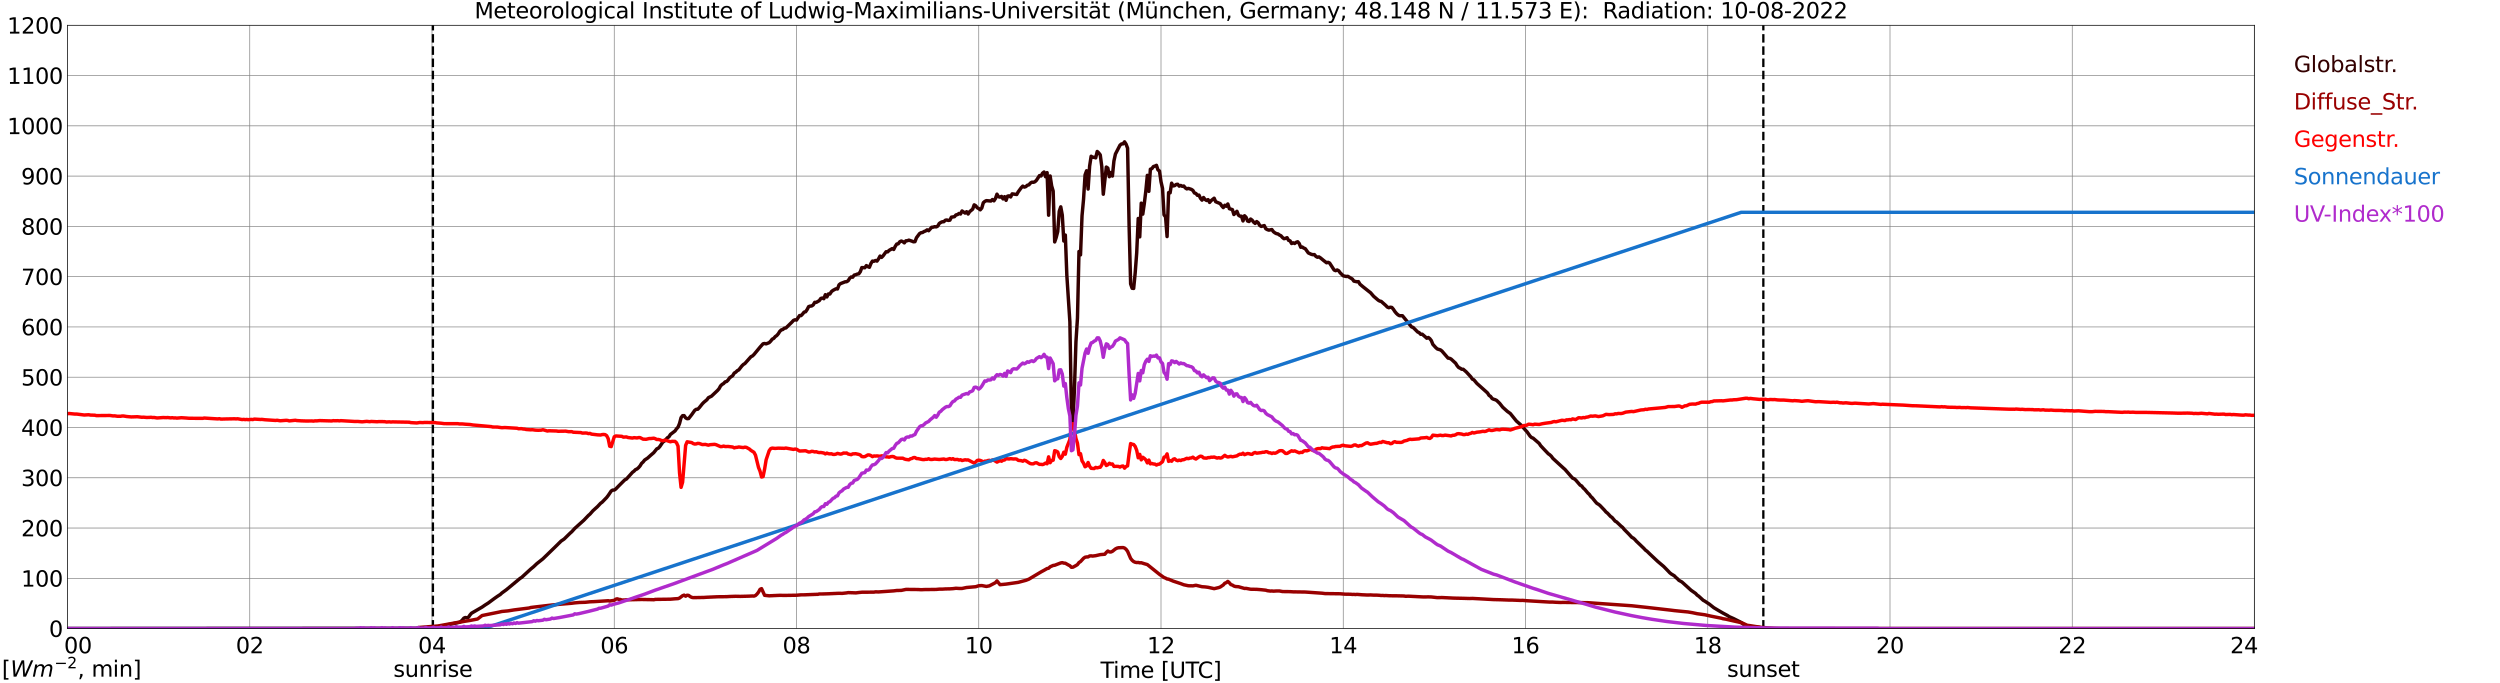 <?xml version="1.0" encoding="utf-8" standalone="no"?>
<!DOCTYPE svg PUBLIC "-//W3C//DTD SVG 1.1//EN"
  "http://www.w3.org/Graphics/SVG/1.1/DTD/svg11.dtd">
<svg xmlns:xlink="http://www.w3.org/1999/xlink" width="1085.4pt" height="296.64pt" viewBox="0 0 1085.4 296.64" xmlns="http://www.w3.org/2000/svg" version="1.1">
 <defs>
  <style type="text/css">*{stroke-linejoin: round; stroke-linecap: butt}</style>
 </defs>
 <g id="figure_1">
  <g id="patch_1">
   <path d="M 0 296.64 
L 1085.4 296.64 
L 1085.4 0 
L 0 0 
z
" style="fill: #ffffff"/>
  </g>
  <g id="axes_1">
   <g id="patch_2">
    <path d="M 29.306 272.909 
L 978.814 272.909 
L 978.814 10.976 
L 29.306 10.976 
z
" style="fill: #ffffff"/>
   </g>
   <g id="patch_3">
    <path d="M 978.814 272.909 
L 978.814 272.909 
L 978.814 10.976 
L 978.814 10.976 
z
" clip-path="url(#p3277ac3297)" style="fill: #d3d3d3; opacity: 0.25; stroke: #d3d3d3; stroke-linejoin: miter"/>
   </g>
   <g id="matplotlib.axis_1">
    <g id="xtick_1">
     <g id="line2d_1">
      <path d="M 29.306 272.909 
L 29.306 10.976 
" clip-path="url(#p3277ac3297)" style="fill: none; stroke: #808080; stroke-width: 0.3; stroke-linecap: square"/>
     </g>
     <g id="line2d_2"/>
     <g id="text_1">
      <!--    00 -->
      <g transform="translate(18.733 283.627) scale(0.095 -0.095)">
       <defs>
        <path id="DejaVuSans-20" transform="scale(0.016)"/>
        <path id="DejaVuSans-30" d="M 2034 4250 
Q 1547 4250 1301 3770 
Q 1056 3291 1056 2328 
Q 1056 1369 1301 889 
Q 1547 409 2034 409 
Q 2525 409 2770 889 
Q 3016 1369 3016 2328 
Q 3016 3291 2770 3770 
Q 2525 4250 2034 4250 
z
M 2034 4750 
Q 2819 4750 3233 4129 
Q 3647 3509 3647 2328 
Q 3647 1150 3233 529 
Q 2819 -91 2034 -91 
Q 1250 -91 836 529 
Q 422 1150 422 2328 
Q 422 3509 836 4129 
Q 1250 4750 2034 4750 
z
" transform="scale(0.016)"/>
       </defs>
       <use xlink:href="#DejaVuSans-20"/>
       <use xlink:href="#DejaVuSans-20" transform="translate(31.787 0)"/>
       <use xlink:href="#DejaVuSans-20" transform="translate(63.574 0)"/>
       <use xlink:href="#DejaVuSans-30" transform="translate(95.361 0)"/>
       <use xlink:href="#DejaVuSans-30" transform="translate(158.984 0)"/>
      </g>
     </g>
    </g>
    <g id="xtick_2">
     <g id="line2d_3">
      <path d="M 108.431 272.909 
L 108.431 10.976 
" clip-path="url(#p3277ac3297)" style="fill: none; stroke: #808080; stroke-width: 0.3; stroke-linecap: square"/>
     </g>
     <g id="line2d_4"/>
     <g id="text_2">
      <!-- 02 -->
      <g transform="translate(102.387 283.627) scale(0.095 -0.095)">
       <defs>
        <path id="DejaVuSans-32" d="M 1228 531 
L 3431 531 
L 3431 0 
L 469 0 
L 469 531 
Q 828 903 1448 1529 
Q 2069 2156 2228 2338 
Q 2531 2678 2651 2914 
Q 2772 3150 2772 3378 
Q 2772 3750 2511 3984 
Q 2250 4219 1831 4219 
Q 1534 4219 1204 4116 
Q 875 4013 500 3803 
L 500 4441 
Q 881 4594 1212 4672 
Q 1544 4750 1819 4750 
Q 2544 4750 2975 4387 
Q 3406 4025 3406 3419 
Q 3406 3131 3298 2873 
Q 3191 2616 2906 2266 
Q 2828 2175 2409 1742 
Q 1991 1309 1228 531 
z
" transform="scale(0.016)"/>
       </defs>
       <use xlink:href="#DejaVuSans-30"/>
       <use xlink:href="#DejaVuSans-32" transform="translate(63.623 0)"/>
      </g>
     </g>
    </g>
    <g id="xtick_3">
     <g id="line2d_5">
      <path d="M 187.557 272.909 
L 187.557 10.976 
" clip-path="url(#p3277ac3297)" style="fill: none; stroke: #808080; stroke-width: 0.3; stroke-linecap: square"/>
     </g>
     <g id="line2d_6"/>
     <g id="text_3">
      <!-- 04 -->
      <g transform="translate(181.513 283.627) scale(0.095 -0.095)">
       <defs>
        <path id="DejaVuSans-34" d="M 2419 4116 
L 825 1625 
L 2419 1625 
L 2419 4116 
z
M 2253 4666 
L 3047 4666 
L 3047 1625 
L 3713 1625 
L 3713 1100 
L 3047 1100 
L 3047 0 
L 2419 0 
L 2419 1100 
L 313 1100 
L 313 1709 
L 2253 4666 
z
" transform="scale(0.016)"/>
       </defs>
       <use xlink:href="#DejaVuSans-30"/>
       <use xlink:href="#DejaVuSans-34" transform="translate(63.623 0)"/>
      </g>
     </g>
    </g>
    <g id="xtick_4">
     <g id="line2d_7">
      <path d="M 266.683 272.909 
L 266.683 10.976 
" clip-path="url(#p3277ac3297)" style="fill: none; stroke: #808080; stroke-width: 0.3; stroke-linecap: square"/>
     </g>
     <g id="line2d_8"/>
     <g id="text_4">
      <!-- 06 -->
      <g transform="translate(260.638 283.627) scale(0.095 -0.095)">
       <defs>
        <path id="DejaVuSans-36" d="M 2113 2584 
Q 1688 2584 1439 2293 
Q 1191 2003 1191 1497 
Q 1191 994 1439 701 
Q 1688 409 2113 409 
Q 2538 409 2786 701 
Q 3034 994 3034 1497 
Q 3034 2003 2786 2293 
Q 2538 2584 2113 2584 
z
M 3366 4563 
L 3366 3988 
Q 3128 4100 2886 4159 
Q 2644 4219 2406 4219 
Q 1781 4219 1451 3797 
Q 1122 3375 1075 2522 
Q 1259 2794 1537 2939 
Q 1816 3084 2150 3084 
Q 2853 3084 3261 2657 
Q 3669 2231 3669 1497 
Q 3669 778 3244 343 
Q 2819 -91 2113 -91 
Q 1303 -91 875 529 
Q 447 1150 447 2328 
Q 447 3434 972 4092 
Q 1497 4750 2381 4750 
Q 2619 4750 2861 4703 
Q 3103 4656 3366 4563 
z
" transform="scale(0.016)"/>
       </defs>
       <use xlink:href="#DejaVuSans-30"/>
       <use xlink:href="#DejaVuSans-36" transform="translate(63.623 0)"/>
      </g>
     </g>
    </g>
    <g id="xtick_5">
     <g id="line2d_9">
      <path d="M 345.808 272.909 
L 345.808 10.976 
" clip-path="url(#p3277ac3297)" style="fill: none; stroke: #808080; stroke-width: 0.3; stroke-linecap: square"/>
     </g>
     <g id="line2d_10"/>
     <g id="text_5">
      <!-- 08 -->
      <g transform="translate(339.764 283.627) scale(0.095 -0.095)">
       <defs>
        <path id="DejaVuSans-38" d="M 2034 2216 
Q 1584 2216 1326 1975 
Q 1069 1734 1069 1313 
Q 1069 891 1326 650 
Q 1584 409 2034 409 
Q 2484 409 2743 651 
Q 3003 894 3003 1313 
Q 3003 1734 2745 1975 
Q 2488 2216 2034 2216 
z
M 1403 2484 
Q 997 2584 770 2862 
Q 544 3141 544 3541 
Q 544 4100 942 4425 
Q 1341 4750 2034 4750 
Q 2731 4750 3128 4425 
Q 3525 4100 3525 3541 
Q 3525 3141 3298 2862 
Q 3072 2584 2669 2484 
Q 3125 2378 3379 2068 
Q 3634 1759 3634 1313 
Q 3634 634 3220 271 
Q 2806 -91 2034 -91 
Q 1263 -91 848 271 
Q 434 634 434 1313 
Q 434 1759 690 2068 
Q 947 2378 1403 2484 
z
M 1172 3481 
Q 1172 3119 1398 2916 
Q 1625 2713 2034 2713 
Q 2441 2713 2670 2916 
Q 2900 3119 2900 3481 
Q 2900 3844 2670 4047 
Q 2441 4250 2034 4250 
Q 1625 4250 1398 4047 
Q 1172 3844 1172 3481 
z
" transform="scale(0.016)"/>
       </defs>
       <use xlink:href="#DejaVuSans-30"/>
       <use xlink:href="#DejaVuSans-38" transform="translate(63.623 0)"/>
      </g>
     </g>
    </g>
    <g id="xtick_6">
     <g id="line2d_11">
      <path d="M 424.934 272.909 
L 424.934 10.976 
" clip-path="url(#p3277ac3297)" style="fill: none; stroke: #808080; stroke-width: 0.3; stroke-linecap: square"/>
     </g>
     <g id="line2d_12"/>
     <g id="text_6">
      <!-- 10 -->
      <g transform="translate(418.89 283.627) scale(0.095 -0.095)">
       <defs>
        <path id="DejaVuSans-31" d="M 794 531 
L 1825 531 
L 1825 4091 
L 703 3866 
L 703 4441 
L 1819 4666 
L 2450 4666 
L 2450 531 
L 3481 531 
L 3481 0 
L 794 0 
L 794 531 
z
" transform="scale(0.016)"/>
       </defs>
       <use xlink:href="#DejaVuSans-31"/>
       <use xlink:href="#DejaVuSans-30" transform="translate(63.623 0)"/>
      </g>
     </g>
    </g>
    <g id="xtick_7">
     <g id="line2d_13">
      <path d="M 504.06 272.909 
L 504.06 10.976 
" clip-path="url(#p3277ac3297)" style="fill: none; stroke: #808080; stroke-width: 0.3; stroke-linecap: square"/>
     </g>
     <g id="line2d_14"/>
     <g id="text_7">
      <!-- 12 -->
      <g transform="translate(498.015 283.627) scale(0.095 -0.095)">
       <use xlink:href="#DejaVuSans-31"/>
       <use xlink:href="#DejaVuSans-32" transform="translate(63.623 0)"/>
      </g>
     </g>
    </g>
    <g id="xtick_8">
     <g id="line2d_15">
      <path d="M 583.185 272.909 
L 583.185 10.976 
" clip-path="url(#p3277ac3297)" style="fill: none; stroke: #808080; stroke-width: 0.3; stroke-linecap: square"/>
     </g>
     <g id="line2d_16"/>
     <g id="text_8">
      <!-- 14 -->
      <g transform="translate(577.141 283.627) scale(0.095 -0.095)">
       <use xlink:href="#DejaVuSans-31"/>
       <use xlink:href="#DejaVuSans-34" transform="translate(63.623 0)"/>
      </g>
     </g>
    </g>
    <g id="xtick_9">
     <g id="line2d_17">
      <path d="M 662.311 272.909 
L 662.311 10.976 
" clip-path="url(#p3277ac3297)" style="fill: none; stroke: #808080; stroke-width: 0.3; stroke-linecap: square"/>
     </g>
     <g id="line2d_18"/>
     <g id="text_9">
      <!-- 16 -->
      <g transform="translate(656.267 283.627) scale(0.095 -0.095)">
       <use xlink:href="#DejaVuSans-31"/>
       <use xlink:href="#DejaVuSans-36" transform="translate(63.623 0)"/>
      </g>
     </g>
    </g>
    <g id="xtick_10">
     <g id="line2d_19">
      <path d="M 741.437 272.909 
L 741.437 10.976 
" clip-path="url(#p3277ac3297)" style="fill: none; stroke: #808080; stroke-width: 0.3; stroke-linecap: square"/>
     </g>
     <g id="line2d_20"/>
     <g id="text_10">
      <!-- 18 -->
      <g transform="translate(735.392 283.627) scale(0.095 -0.095)">
       <use xlink:href="#DejaVuSans-31"/>
       <use xlink:href="#DejaVuSans-38" transform="translate(63.623 0)"/>
      </g>
     </g>
    </g>
    <g id="xtick_11">
     <g id="line2d_21">
      <path d="M 820.562 272.909 
L 820.562 10.976 
" clip-path="url(#p3277ac3297)" style="fill: none; stroke: #808080; stroke-width: 0.3; stroke-linecap: square"/>
     </g>
     <g id="line2d_22"/>
     <g id="text_11">
      <!-- 20 -->
      <g transform="translate(814.518 283.627) scale(0.095 -0.095)">
       <use xlink:href="#DejaVuSans-32"/>
       <use xlink:href="#DejaVuSans-30" transform="translate(63.623 0)"/>
      </g>
     </g>
    </g>
    <g id="xtick_12">
     <g id="line2d_23">
      <path d="M 899.688 272.909 
L 899.688 10.976 
" clip-path="url(#p3277ac3297)" style="fill: none; stroke: #808080; stroke-width: 0.3; stroke-linecap: square"/>
     </g>
     <g id="line2d_24"/>
     <g id="text_12">
      <!-- 22 -->
      <g transform="translate(893.644 283.627) scale(0.095 -0.095)">
       <use xlink:href="#DejaVuSans-32"/>
       <use xlink:href="#DejaVuSans-32" transform="translate(63.623 0)"/>
      </g>
     </g>
    </g>
    <g id="xtick_13">
     <g id="line2d_25">
      <path d="M 978.814 272.909 
L 978.814 10.976 
" clip-path="url(#p3277ac3297)" style="fill: none; stroke: #808080; stroke-width: 0.3; stroke-linecap: square"/>
     </g>
     <g id="line2d_26"/>
     <g id="text_13">
      <!-- 24    -->
      <g transform="translate(968.241 283.627) scale(0.095 -0.095)">
       <use xlink:href="#DejaVuSans-32"/>
       <use xlink:href="#DejaVuSans-34" transform="translate(63.623 0)"/>
       <use xlink:href="#DejaVuSans-20" transform="translate(127.246 0)"/>
       <use xlink:href="#DejaVuSans-20" transform="translate(159.033 0)"/>
       <use xlink:href="#DejaVuSans-20" transform="translate(190.82 0)"/>
      </g>
     </g>
    </g>
    <g id="text_14">
     <!-- Time [UTC] -->
     <g transform="translate(477.806 294.322) scale(0.095 -0.095)">
      <defs>
       <path id="DejaVuSans-54" d="M -19 4666 
L 3928 4666 
L 3928 4134 
L 2272 4134 
L 2272 0 
L 1638 0 
L 1638 4134 
L -19 4134 
L -19 4666 
z
" transform="scale(0.016)"/>
       <path id="DejaVuSans-69" d="M 603 3500 
L 1178 3500 
L 1178 0 
L 603 0 
L 603 3500 
z
M 603 4863 
L 1178 4863 
L 1178 4134 
L 603 4134 
L 603 4863 
z
" transform="scale(0.016)"/>
       <path id="DejaVuSans-6d" d="M 3328 2828 
Q 3544 3216 3844 3400 
Q 4144 3584 4550 3584 
Q 5097 3584 5394 3201 
Q 5691 2819 5691 2113 
L 5691 0 
L 5113 0 
L 5113 2094 
Q 5113 2597 4934 2840 
Q 4756 3084 4391 3084 
Q 3944 3084 3684 2787 
Q 3425 2491 3425 1978 
L 3425 0 
L 2847 0 
L 2847 2094 
Q 2847 2600 2669 2842 
Q 2491 3084 2119 3084 
Q 1678 3084 1418 2786 
Q 1159 2488 1159 1978 
L 1159 0 
L 581 0 
L 581 3500 
L 1159 3500 
L 1159 2956 
Q 1356 3278 1631 3431 
Q 1906 3584 2284 3584 
Q 2666 3584 2933 3390 
Q 3200 3197 3328 2828 
z
" transform="scale(0.016)"/>
       <path id="DejaVuSans-65" d="M 3597 1894 
L 3597 1613 
L 953 1613 
Q 991 1019 1311 708 
Q 1631 397 2203 397 
Q 2534 397 2845 478 
Q 3156 559 3463 722 
L 3463 178 
Q 3153 47 2828 -22 
Q 2503 -91 2169 -91 
Q 1331 -91 842 396 
Q 353 884 353 1716 
Q 353 2575 817 3079 
Q 1281 3584 2069 3584 
Q 2775 3584 3186 3129 
Q 3597 2675 3597 1894 
z
M 3022 2063 
Q 3016 2534 2758 2815 
Q 2500 3097 2075 3097 
Q 1594 3097 1305 2825 
Q 1016 2553 972 2059 
L 3022 2063 
z
" transform="scale(0.016)"/>
       <path id="DejaVuSans-5b" d="M 550 4863 
L 1875 4863 
L 1875 4416 
L 1125 4416 
L 1125 -397 
L 1875 -397 
L 1875 -844 
L 550 -844 
L 550 4863 
z
" transform="scale(0.016)"/>
       <path id="DejaVuSans-55" d="M 556 4666 
L 1191 4666 
L 1191 1831 
Q 1191 1081 1462 751 
Q 1734 422 2344 422 
Q 2950 422 3222 751 
Q 3494 1081 3494 1831 
L 3494 4666 
L 4128 4666 
L 4128 1753 
Q 4128 841 3676 375 
Q 3225 -91 2344 -91 
Q 1459 -91 1007 375 
Q 556 841 556 1753 
L 556 4666 
z
" transform="scale(0.016)"/>
       <path id="DejaVuSans-43" d="M 4122 4306 
L 4122 3641 
Q 3803 3938 3442 4084 
Q 3081 4231 2675 4231 
Q 1875 4231 1450 3742 
Q 1025 3253 1025 2328 
Q 1025 1406 1450 917 
Q 1875 428 2675 428 
Q 3081 428 3442 575 
Q 3803 722 4122 1019 
L 4122 359 
Q 3791 134 3420 21 
Q 3050 -91 2638 -91 
Q 1578 -91 968 557 
Q 359 1206 359 2328 
Q 359 3453 968 4101 
Q 1578 4750 2638 4750 
Q 3056 4750 3426 4639 
Q 3797 4528 4122 4306 
z
" transform="scale(0.016)"/>
       <path id="DejaVuSans-5d" d="M 1947 4863 
L 1947 -844 
L 622 -844 
L 622 -397 
L 1369 -397 
L 1369 4416 
L 622 4416 
L 622 4863 
L 1947 4863 
z
" transform="scale(0.016)"/>
      </defs>
      <use xlink:href="#DejaVuSans-54"/>
      <use xlink:href="#DejaVuSans-69" transform="translate(57.959 0)"/>
      <use xlink:href="#DejaVuSans-6d" transform="translate(85.742 0)"/>
      <use xlink:href="#DejaVuSans-65" transform="translate(183.154 0)"/>
      <use xlink:href="#DejaVuSans-20" transform="translate(244.678 0)"/>
      <use xlink:href="#DejaVuSans-5b" transform="translate(276.465 0)"/>
      <use xlink:href="#DejaVuSans-55" transform="translate(315.479 0)"/>
      <use xlink:href="#DejaVuSans-54" transform="translate(388.672 0)"/>
      <use xlink:href="#DejaVuSans-43" transform="translate(443.881 0)"/>
      <use xlink:href="#DejaVuSans-5d" transform="translate(513.705 0)"/>
     </g>
    </g>
   </g>
   <g id="matplotlib.axis_2">
    <g id="ytick_1">
     <g id="line2d_27">
      <path d="M 29.306 272.909 
L 978.814 272.909 
" clip-path="url(#p3277ac3297)" style="fill: none; stroke: #808080; stroke-width: 0.3; stroke-linecap: square"/>
     </g>
     <g id="line2d_28"/>
     <g id="text_15">
      <!-- 0 -->
      <g transform="translate(21.261 276.518) scale(0.095 -0.095)">
       <use xlink:href="#DejaVuSans-30"/>
      </g>
     </g>
    </g>
    <g id="ytick_2">
     <g id="line2d_29">
      <path d="M 29.306 251.081 
L 978.814 251.081 
" clip-path="url(#p3277ac3297)" style="fill: none; stroke: #808080; stroke-width: 0.3; stroke-linecap: square"/>
     </g>
     <g id="line2d_30"/>
     <g id="text_16">
      <!-- 100 -->
      <g transform="translate(9.173 254.69) scale(0.095 -0.095)">
       <use xlink:href="#DejaVuSans-31"/>
       <use xlink:href="#DejaVuSans-30" transform="translate(63.623 0)"/>
       <use xlink:href="#DejaVuSans-30" transform="translate(127.246 0)"/>
      </g>
     </g>
    </g>
    <g id="ytick_3">
     <g id="line2d_31">
      <path d="M 29.306 229.253 
L 978.814 229.253 
" clip-path="url(#p3277ac3297)" style="fill: none; stroke: #808080; stroke-width: 0.3; stroke-linecap: square"/>
     </g>
     <g id="line2d_32"/>
     <g id="text_17">
      <!-- 200 -->
      <g transform="translate(9.173 232.863) scale(0.095 -0.095)">
       <use xlink:href="#DejaVuSans-32"/>
       <use xlink:href="#DejaVuSans-30" transform="translate(63.623 0)"/>
       <use xlink:href="#DejaVuSans-30" transform="translate(127.246 0)"/>
      </g>
     </g>
    </g>
    <g id="ytick_4">
     <g id="line2d_33">
      <path d="M 29.306 207.426 
L 978.814 207.426 
" clip-path="url(#p3277ac3297)" style="fill: none; stroke: #808080; stroke-width: 0.3; stroke-linecap: square"/>
     </g>
     <g id="line2d_34"/>
     <g id="text_18">
      <!-- 300 -->
      <g transform="translate(9.173 211.035) scale(0.095 -0.095)">
       <defs>
        <path id="DejaVuSans-33" d="M 2597 2516 
Q 3050 2419 3304 2112 
Q 3559 1806 3559 1356 
Q 3559 666 3084 287 
Q 2609 -91 1734 -91 
Q 1441 -91 1130 -33 
Q 819 25 488 141 
L 488 750 
Q 750 597 1062 519 
Q 1375 441 1716 441 
Q 2309 441 2620 675 
Q 2931 909 2931 1356 
Q 2931 1769 2642 2001 
Q 2353 2234 1838 2234 
L 1294 2234 
L 1294 2753 
L 1863 2753 
Q 2328 2753 2575 2939 
Q 2822 3125 2822 3475 
Q 2822 3834 2567 4026 
Q 2313 4219 1838 4219 
Q 1578 4219 1281 4162 
Q 984 4106 628 3988 
L 628 4550 
Q 988 4650 1302 4700 
Q 1616 4750 1894 4750 
Q 2613 4750 3031 4423 
Q 3450 4097 3450 3541 
Q 3450 3153 3228 2886 
Q 3006 2619 2597 2516 
z
" transform="scale(0.016)"/>
       </defs>
       <use xlink:href="#DejaVuSans-33"/>
       <use xlink:href="#DejaVuSans-30" transform="translate(63.623 0)"/>
       <use xlink:href="#DejaVuSans-30" transform="translate(127.246 0)"/>
      </g>
     </g>
    </g>
    <g id="ytick_5">
     <g id="line2d_35">
      <path d="M 29.306 185.598 
L 978.814 185.598 
" clip-path="url(#p3277ac3297)" style="fill: none; stroke: #808080; stroke-width: 0.3; stroke-linecap: square"/>
     </g>
     <g id="line2d_36"/>
     <g id="text_19">
      <!-- 400 -->
      <g transform="translate(9.173 189.207) scale(0.095 -0.095)">
       <use xlink:href="#DejaVuSans-34"/>
       <use xlink:href="#DejaVuSans-30" transform="translate(63.623 0)"/>
       <use xlink:href="#DejaVuSans-30" transform="translate(127.246 0)"/>
      </g>
     </g>
    </g>
    <g id="ytick_6">
     <g id="line2d_37">
      <path d="M 29.306 163.77 
L 978.814 163.77 
" clip-path="url(#p3277ac3297)" style="fill: none; stroke: #808080; stroke-width: 0.3; stroke-linecap: square"/>
     </g>
     <g id="line2d_38"/>
     <g id="text_20">
      <!-- 500 -->
      <g transform="translate(9.173 167.379) scale(0.095 -0.095)">
       <defs>
        <path id="DejaVuSans-35" d="M 691 4666 
L 3169 4666 
L 3169 4134 
L 1269 4134 
L 1269 2991 
Q 1406 3038 1543 3061 
Q 1681 3084 1819 3084 
Q 2600 3084 3056 2656 
Q 3513 2228 3513 1497 
Q 3513 744 3044 326 
Q 2575 -91 1722 -91 
Q 1428 -91 1123 -41 
Q 819 9 494 109 
L 494 744 
Q 775 591 1075 516 
Q 1375 441 1709 441 
Q 2250 441 2565 725 
Q 2881 1009 2881 1497 
Q 2881 1984 2565 2268 
Q 2250 2553 1709 2553 
Q 1456 2553 1204 2497 
Q 953 2441 691 2322 
L 691 4666 
z
" transform="scale(0.016)"/>
       </defs>
       <use xlink:href="#DejaVuSans-35"/>
       <use xlink:href="#DejaVuSans-30" transform="translate(63.623 0)"/>
       <use xlink:href="#DejaVuSans-30" transform="translate(127.246 0)"/>
      </g>
     </g>
    </g>
    <g id="ytick_7">
     <g id="line2d_39">
      <path d="M 29.306 141.942 
L 978.814 141.942 
" clip-path="url(#p3277ac3297)" style="fill: none; stroke: #808080; stroke-width: 0.3; stroke-linecap: square"/>
     </g>
     <g id="line2d_40"/>
     <g id="text_21">
      <!-- 600 -->
      <g transform="translate(9.173 145.551) scale(0.095 -0.095)">
       <use xlink:href="#DejaVuSans-36"/>
       <use xlink:href="#DejaVuSans-30" transform="translate(63.623 0)"/>
       <use xlink:href="#DejaVuSans-30" transform="translate(127.246 0)"/>
      </g>
     </g>
    </g>
    <g id="ytick_8">
     <g id="line2d_41">
      <path d="M 29.306 120.114 
L 978.814 120.114 
" clip-path="url(#p3277ac3297)" style="fill: none; stroke: #808080; stroke-width: 0.3; stroke-linecap: square"/>
     </g>
     <g id="line2d_42"/>
     <g id="text_22">
      <!-- 700 -->
      <g transform="translate(9.173 123.724) scale(0.095 -0.095)">
       <defs>
        <path id="DejaVuSans-37" d="M 525 4666 
L 3525 4666 
L 3525 4397 
L 1831 0 
L 1172 0 
L 2766 4134 
L 525 4134 
L 525 4666 
z
" transform="scale(0.016)"/>
       </defs>
       <use xlink:href="#DejaVuSans-37"/>
       <use xlink:href="#DejaVuSans-30" transform="translate(63.623 0)"/>
       <use xlink:href="#DejaVuSans-30" transform="translate(127.246 0)"/>
      </g>
     </g>
    </g>
    <g id="ytick_9">
     <g id="line2d_43">
      <path d="M 29.306 98.287 
L 978.814 98.287 
" clip-path="url(#p3277ac3297)" style="fill: none; stroke: #808080; stroke-width: 0.3; stroke-linecap: square"/>
     </g>
     <g id="line2d_44"/>
     <g id="text_23">
      <!-- 800 -->
      <g transform="translate(9.173 101.896) scale(0.095 -0.095)">
       <use xlink:href="#DejaVuSans-38"/>
       <use xlink:href="#DejaVuSans-30" transform="translate(63.623 0)"/>
       <use xlink:href="#DejaVuSans-30" transform="translate(127.246 0)"/>
      </g>
     </g>
    </g>
    <g id="ytick_10">
     <g id="line2d_45">
      <path d="M 29.306 76.459 
L 978.814 76.459 
" clip-path="url(#p3277ac3297)" style="fill: none; stroke: #808080; stroke-width: 0.3; stroke-linecap: square"/>
     </g>
     <g id="line2d_46"/>
     <g id="text_24">
      <!-- 900 -->
      <g transform="translate(9.173 80.068) scale(0.095 -0.095)">
       <defs>
        <path id="DejaVuSans-39" d="M 703 97 
L 703 672 
Q 941 559 1184 500 
Q 1428 441 1663 441 
Q 2288 441 2617 861 
Q 2947 1281 2994 2138 
Q 2813 1869 2534 1725 
Q 2256 1581 1919 1581 
Q 1219 1581 811 2004 
Q 403 2428 403 3163 
Q 403 3881 828 4315 
Q 1253 4750 1959 4750 
Q 2769 4750 3195 4129 
Q 3622 3509 3622 2328 
Q 3622 1225 3098 567 
Q 2575 -91 1691 -91 
Q 1453 -91 1209 -44 
Q 966 3 703 97 
z
M 1959 2075 
Q 2384 2075 2632 2365 
Q 2881 2656 2881 3163 
Q 2881 3666 2632 3958 
Q 2384 4250 1959 4250 
Q 1534 4250 1286 3958 
Q 1038 3666 1038 3163 
Q 1038 2656 1286 2365 
Q 1534 2075 1959 2075 
z
" transform="scale(0.016)"/>
       </defs>
       <use xlink:href="#DejaVuSans-39"/>
       <use xlink:href="#DejaVuSans-30" transform="translate(63.623 0)"/>
       <use xlink:href="#DejaVuSans-30" transform="translate(127.246 0)"/>
      </g>
     </g>
    </g>
    <g id="ytick_11">
     <g id="line2d_47">
      <path d="M 29.306 54.631 
L 978.814 54.631 
" clip-path="url(#p3277ac3297)" style="fill: none; stroke: #808080; stroke-width: 0.3; stroke-linecap: square"/>
     </g>
     <g id="line2d_48"/>
     <g id="text_25">
      <!-- 1000 -->
      <g transform="translate(3.128 58.24) scale(0.095 -0.095)">
       <use xlink:href="#DejaVuSans-31"/>
       <use xlink:href="#DejaVuSans-30" transform="translate(63.623 0)"/>
       <use xlink:href="#DejaVuSans-30" transform="translate(127.246 0)"/>
       <use xlink:href="#DejaVuSans-30" transform="translate(190.869 0)"/>
      </g>
     </g>
    </g>
    <g id="ytick_12">
     <g id="line2d_49">
      <path d="M 29.306 32.803 
L 978.814 32.803 
" clip-path="url(#p3277ac3297)" style="fill: none; stroke: #808080; stroke-width: 0.3; stroke-linecap: square"/>
     </g>
     <g id="line2d_50"/>
     <g id="text_26">
      <!-- 1100 -->
      <g transform="translate(3.128 36.413) scale(0.095 -0.095)">
       <use xlink:href="#DejaVuSans-31"/>
       <use xlink:href="#DejaVuSans-31" transform="translate(63.623 0)"/>
       <use xlink:href="#DejaVuSans-30" transform="translate(127.246 0)"/>
       <use xlink:href="#DejaVuSans-30" transform="translate(190.869 0)"/>
      </g>
     </g>
    </g>
    <g id="ytick_13">
     <g id="line2d_51">
      <path d="M 29.306 10.976 
L 978.814 10.976 
" clip-path="url(#p3277ac3297)" style="fill: none; stroke: #808080; stroke-width: 0.3; stroke-linecap: square"/>
     </g>
     <g id="line2d_52"/>
     <g id="text_27">
      <!-- 1200 -->
      <g transform="translate(3.128 14.585) scale(0.095 -0.095)">
       <use xlink:href="#DejaVuSans-31"/>
       <use xlink:href="#DejaVuSans-32" transform="translate(63.623 0)"/>
       <use xlink:href="#DejaVuSans-30" transform="translate(127.246 0)"/>
       <use xlink:href="#DejaVuSans-30" transform="translate(190.869 0)"/>
      </g>
     </g>
    </g>
   </g>
   <g id="line2d_53">
    <path d="M 187.953 272.909 
L 187.953 10.976 
" clip-path="url(#p3277ac3297)" style="fill: none; stroke-dasharray: 3.7,1.6; stroke-dashoffset: 0; stroke: #000000"/>
   </g>
   <g id="line2d_54">
    <path d="M 765.57 272.909 
L 765.57 10.976 
" clip-path="url(#p3277ac3297)" style="fill: none; stroke-dasharray: 3.7,1.6; stroke-dashoffset: 0; stroke: #000000"/>
   </g>
   <g id="line2d_55">
    <path d="M 29.306 272.909 
L 182.941 272.802 
L 189.535 272.195 
L 192.832 271.654 
L 194.151 271.248 
L 195.47 271.047 
L 197.448 270.608 
L 199.426 270.185 
L 200.085 269.814 
L 200.745 269.172 
L 201.404 268.362 
L 202.063 268.091 
L 202.723 268.227 
L 203.382 267.991 
L 204.042 267.011 
L 204.701 266.236 
L 209.317 263.569 
L 210.635 262.656 
L 211.954 261.829 
L 214.592 259.871 
L 215.91 258.941 
L 217.229 258.081 
L 217.889 257.457 
L 219.867 256.021 
L 225.801 251.109 
L 226.461 250.703 
L 230.417 247.073 
L 231.736 245.978 
L 233.054 244.727 
L 235.692 242.634 
L 240.967 237.519 
L 243.604 234.92 
L 244.923 234.025 
L 247.561 231.443 
L 248.22 230.869 
L 249.539 229.417 
L 253.495 225.855 
L 255.473 223.779 
L 256.133 223.22 
L 257.451 221.718 
L 259.43 219.928 
L 260.748 218.512 
L 261.408 218.038 
L 263.386 215.995 
L 264.045 215.135 
L 265.364 213.177 
L 266.023 212.754 
L 266.683 212.771 
L 267.342 212.3 
L 268.661 210.931 
L 270.639 208.956 
L 271.298 208.314 
L 271.958 207.993 
L 273.277 206.526 
L 274.595 205.057 
L 275.255 204.566 
L 275.914 203.892 
L 276.573 203.606 
L 277.233 203.032 
L 277.892 202.272 
L 278.552 201.174 
L 279.211 200.583 
L 279.87 199.738 
L 281.189 198.86 
L 282.508 197.662 
L 283.827 196.531 
L 285.145 194.877 
L 285.805 194.606 
L 286.464 193.864 
L 287.783 191.923 
L 288.442 191.517 
L 289.761 190.066 
L 290.42 189.645 
L 291.08 188.614 
L 293.058 187.11 
L 293.717 186.165 
L 294.377 185.458 
L 295.036 183.836 
L 295.696 181.322 
L 296.355 180.477 
L 297.014 180.444 
L 297.674 181.422 
L 298.333 181.793 
L 298.992 181.71 
L 300.311 180.021 
L 301.63 178.163 
L 302.289 177.692 
L 302.949 177.674 
L 303.608 176.982 
L 304.927 175.328 
L 305.586 174.653 
L 306.905 173.555 
L 307.564 172.66 
L 308.883 172.019 
L 311.521 169.522 
L 312.18 168.762 
L 312.839 167.546 
L 313.499 166.904 
L 314.158 166.516 
L 314.818 165.791 
L 315.477 165.638 
L 316.136 164.964 
L 316.796 164.001 
L 318.114 163.089 
L 318.774 161.976 
L 319.433 161.587 
L 320.093 160.945 
L 320.752 160.59 
L 322.071 158.902 
L 322.73 158.243 
L 323.39 157.839 
L 326.027 154.869 
L 326.686 154.548 
L 327.346 153.906 
L 329.983 150.715 
L 331.302 149.246 
L 331.961 149.128 
L 332.621 149.296 
L 333.94 148.774 
L 334.599 148.115 
L 335.258 147.255 
L 335.918 146.917 
L 336.577 146.14 
L 337.236 145.684 
L 337.896 144.924 
L 338.555 143.861 
L 339.215 143.237 
L 339.874 143.051 
L 340.533 142.477 
L 341.193 142.409 
L 343.83 139.842 
L 344.49 139.118 
L 345.149 138.83 
L 345.808 138.965 
L 347.127 137.007 
L 347.787 137.024 
L 348.446 136.348 
L 349.105 135.505 
L 349.765 135.352 
L 350.424 134.39 
L 351.083 133.124 
L 351.743 132.906 
L 352.402 132.838 
L 353.062 132.382 
L 353.721 131.268 
L 354.38 131.284 
L 355.699 130.524 
L 356.359 129.579 
L 357.018 129.393 
L 357.677 129.682 
L 358.337 127.942 
L 358.996 128.922 
L 359.655 127.621 
L 360.315 127.639 
L 360.974 126.608 
L 361.634 126.084 
L 362.952 125.375 
L 363.612 125.46 
L 364.271 123.655 
L 364.93 123.131 
L 366.909 122.354 
L 367.568 122.304 
L 368.227 121.898 
L 368.887 120.835 
L 369.546 120.243 
L 370.206 120.346 
L 370.865 119.433 
L 371.524 119.281 
L 372.184 118.995 
L 372.843 118.877 
L 373.502 117.982 
L 374.162 116.175 
L 375.481 116.242 
L 376.14 115.315 
L 376.799 115.771 
L 377.459 116.041 
L 378.118 114.402 
L 378.777 113.357 
L 379.437 113.442 
L 380.096 113.103 
L 380.756 113.357 
L 381.415 112.411 
L 382.074 111.178 
L 382.734 111.752 
L 383.393 111.078 
L 384.712 109.288 
L 385.371 109.356 
L 386.031 108.696 
L 387.349 107.937 
L 388.009 108.308 
L 388.668 106.974 
L 389.328 105.961 
L 389.987 105.843 
L 390.646 104.966 
L 391.306 104.645 
L 391.965 104.916 
L 392.624 105.44 
L 393.284 104.56 
L 393.943 104.51 
L 394.603 104.257 
L 395.921 104.695 
L 396.581 104.983 
L 397.24 104.916 
L 397.899 103.211 
L 399.218 101.439 
L 399.878 101.033 
L 400.537 100.932 
L 401.196 100.509 
L 401.856 100.273 
L 402.515 99.799 
L 403.175 100.173 
L 404.493 98.686 
L 405.153 98.619 
L 405.812 98.416 
L 406.471 98.518 
L 407.131 98.162 
L 407.79 97.014 
L 408.45 96.575 
L 409.109 96.289 
L 409.768 96.255 
L 410.428 95.613 
L 411.087 95.512 
L 411.746 95.698 
L 412.406 95.58 
L 413.065 94.279 
L 414.384 94.078 
L 415.043 93.301 
L 415.703 93.166 
L 416.362 92.677 
L 417.022 92.913 
L 417.681 91.597 
L 419 92.507 
L 419.659 91.917 
L 420.318 92.913 
L 420.978 91.9 
L 422.297 90.802 
L 422.956 88.947 
L 423.615 89.333 
L 424.275 90.195 
L 424.934 90.549 
L 425.593 91.09 
L 426.253 90.313 
L 426.912 88.017 
L 427.572 87.443 
L 428.231 87.107 
L 430.209 87.275 
L 430.869 86.633 
L 431.528 87.189 
L 432.187 86.159 
L 432.847 84.304 
L 433.506 85.417 
L 434.165 85.587 
L 434.825 85.266 
L 435.484 86.362 
L 436.144 85.384 
L 436.803 86.971 
L 437.462 85.146 
L 438.122 85.029 
L 438.781 85.52 
L 439.44 84.169 
L 441.419 84.439 
L 442.078 83.274 
L 443.397 81.484 
L 444.056 80.809 
L 444.716 81.231 
L 445.375 81.028 
L 446.034 80.421 
L 446.694 80.268 
L 447.353 79.493 
L 448.012 79.087 
L 448.672 79.155 
L 449.331 78.901 
L 449.991 78.26 
L 451.309 76.234 
L 451.969 76.402 
L 452.628 75.186 
L 453.287 74.68 
L 453.947 76.741 
L 454.606 74.951 
L 455.266 93.437 
L 455.925 76.402 
L 456.584 80.724 
L 457.244 82.953 
L 457.903 105.034 
L 458.563 103.093 
L 459.222 100.526 
L 459.881 91.747 
L 460.541 89.807 
L 461.2 93.402 
L 461.859 104.645 
L 462.519 102.045 
L 463.178 119.534 
L 464.497 139.742 
L 465.156 178.163 
L 465.816 183.38 
L 466.475 169.065 
L 467.134 148.368 
L 467.794 138.087 
L 468.453 109.188 
L 469.113 110.654 
L 469.772 93.672 
L 470.431 86.515 
L 471.091 75.963 
L 471.75 74.141 
L 472.409 82.075 
L 473.069 72.115 
L 473.728 67.844 
L 474.388 68.282 
L 475.047 68.265 
L 475.706 68.535 
L 476.366 65.768 
L 477.025 66.392 
L 477.685 67.252 
L 478.344 72.283 
L 479.003 84.319 
L 480.322 72.537 
L 480.981 72.993 
L 481.641 76.723 
L 482.3 74.9 
L 482.96 76.437 
L 483.619 69.904 
L 484.278 66.866 
L 486.256 63.033 
L 486.916 62.476 
L 487.575 62.459 
L 488.235 61.581 
L 488.894 62.594 
L 489.553 64.331 
L 490.213 98.112 
L 490.872 123.249 
L 491.532 125.157 
L 492.191 125.224 
L 492.85 118.506 
L 493.51 109.812 
L 494.169 94.853 
L 494.828 102.84 
L 495.488 88.202 
L 496.147 92.963 
L 496.807 88.423 
L 497.466 82.935 
L 498.125 76.134 
L 498.785 83.071 
L 499.444 73.466 
L 500.103 73.213 
L 500.763 72.301 
L 501.422 72.115 
L 502.082 71.777 
L 502.741 73.77 
L 503.4 74.241 
L 504.06 78.901 
L 504.719 81.787 
L 505.379 93.301 
L 506.038 94.129 
L 506.697 102.705 
L 507.357 83.627 
L 508.016 83.712 
L 508.675 79.526 
L 509.335 80.724 
L 509.994 80.589 
L 510.654 80.082 
L 511.313 79.999 
L 511.972 80.809 
L 512.632 80.521 
L 513.291 80.892 
L 513.95 80.759 
L 514.61 81.569 
L 515.269 82.008 
L 515.929 81.787 
L 517.247 82.226 
L 517.907 82.667 
L 518.566 83.78 
L 519.226 84 
L 519.885 84.81 
L 520.544 84.708 
L 521.204 86.076 
L 521.863 86.886 
L 522.522 85.755 
L 523.182 86.615 
L 523.841 87.039 
L 524.501 86.683 
L 525.16 87.881 
L 525.819 87.107 
L 527.138 86.059 
L 527.797 87.578 
L 529.776 88.405 
L 530.435 89.368 
L 531.094 90.128 
L 531.754 89.115 
L 532.413 89.553 
L 533.073 88.558 
L 533.732 90.599 
L 535.051 91.005 
L 535.71 93.133 
L 537.029 91.747 
L 537.688 93.402 
L 538.348 93.858 
L 539.007 93.875 
L 539.666 95.918 
L 540.326 93.672 
L 540.985 94.332 
L 541.644 95.951 
L 542.304 96.172 
L 542.963 95.106 
L 543.623 95.598 
L 544.282 96.458 
L 544.941 96.999 
L 545.601 96.204 
L 546.26 96.711 
L 546.919 97.876 
L 547.579 98.298 
L 548.898 97.944 
L 549.557 99.31 
L 550.216 99.682 
L 550.876 99.919 
L 552.195 99.666 
L 552.854 100.576 
L 553.513 101.083 
L 554.173 101.439 
L 554.832 101.557 
L 555.491 102.045 
L 556.151 102.366 
L 556.81 103.126 
L 557.47 103.632 
L 558.129 103.48 
L 558.788 103.194 
L 559.448 104.342 
L 560.107 104.577 
L 560.766 105.726 
L 561.426 105.422 
L 562.085 105.708 
L 562.745 105.202 
L 563.404 104.966 
L 564.063 105.726 
L 564.723 107.347 
L 565.382 107.245 
L 566.042 107.701 
L 566.701 107.972 
L 568.02 109.812 
L 569.338 110.419 
L 569.998 110.571 
L 570.657 110.536 
L 571.317 111.314 
L 571.976 111.685 
L 572.635 111.534 
L 573.295 111.973 
L 574.613 113.053 
L 575.932 114.081 
L 576.592 113.896 
L 577.251 114.184 
L 579.229 117.24 
L 579.889 117.508 
L 580.548 117.205 
L 581.207 117.561 
L 581.867 118.456 
L 583.185 119.754 
L 584.504 120.04 
L 585.164 119.957 
L 587.142 121.156 
L 587.801 122.051 
L 589.12 122.337 
L 589.779 122.269 
L 590.439 123.384 
L 591.757 124.497 
L 594.395 126.591 
L 595.054 127.097 
L 596.373 128.634 
L 598.351 130.321 
L 599.011 130.71 
L 599.67 130.862 
L 601.648 132.617 
L 602.307 133.309 
L 602.967 133.597 
L 603.626 133.377 
L 604.286 133.48 
L 604.945 134.255 
L 605.604 135.269 
L 606.264 136.062 
L 606.923 136.669 
L 607.582 137.057 
L 608.901 137.092 
L 612.858 141.953 
L 613.517 142.156 
L 615.495 144.132 
L 616.154 144.435 
L 616.814 145.144 
L 617.473 145.094 
L 618.792 146.242 
L 619.451 146.849 
L 620.111 146.528 
L 620.77 147.035 
L 621.429 147.879 
L 622.089 149.516 
L 623.408 150.968 
L 624.067 151.525 
L 625.386 151.913 
L 626.045 152.42 
L 628.683 155.475 
L 629.342 155.561 
L 630.001 155.881 
L 631.98 157.704 
L 632.639 158.785 
L 633.298 159.562 
L 633.958 159.865 
L 634.617 160.321 
L 635.276 160.321 
L 636.595 161.469 
L 638.573 163.613 
L 639.233 164.608 
L 639.892 164.896 
L 641.211 166.466 
L 643.848 168.83 
L 645.167 170.011 
L 645.827 170.617 
L 646.486 171.665 
L 647.145 172.104 
L 647.805 173.016 
L 648.464 173.337 
L 649.123 173.523 
L 649.783 173.844 
L 651.102 175.125 
L 652.42 176.797 
L 654.399 178.587 
L 655.717 179.532 
L 658.355 182.791 
L 660.333 184.511 
L 662.311 186.757 
L 662.97 187.466 
L 664.289 189.339 
L 664.949 189.965 
L 665.608 190.219 
L 668.246 192.513 
L 668.905 193.51 
L 670.224 194.927 
L 672.202 197.005 
L 672.861 197.459 
L 673.521 198.085 
L 674.18 198.996 
L 678.796 203.232 
L 679.455 203.806 
L 682.752 207.589 
L 683.411 207.842 
L 684.071 208.366 
L 686.049 210.645 
L 686.708 210.999 
L 687.368 211.876 
L 688.027 212.45 
L 689.346 214.037 
L 690.005 214.629 
L 690.664 215.574 
L 691.324 216.165 
L 692.643 217.802 
L 693.302 218.545 
L 693.961 218.916 
L 694.621 219.422 
L 696.599 221.5 
L 697.258 222.292 
L 697.918 222.799 
L 699.236 224.218 
L 699.896 224.674 
L 701.215 226.243 
L 701.874 226.614 
L 703.852 228.487 
L 704.511 229.011 
L 705.171 229.856 
L 707.149 231.846 
L 708.468 233.283 
L 709.127 233.636 
L 709.786 234.21 
L 710.446 234.97 
L 711.765 236.221 
L 713.743 238.126 
L 714.402 238.853 
L 715.062 239.327 
L 716.38 240.608 
L 719.677 243.714 
L 722.315 245.943 
L 724.293 247.968 
L 724.952 248.678 
L 725.612 249.202 
L 726.93 249.994 
L 727.59 250.703 
L 728.249 251.245 
L 728.909 251.954 
L 730.227 252.679 
L 734.184 256.259 
L 736.162 257.642 
L 736.821 258.367 
L 737.48 258.808 
L 739.459 260.613 
L 740.118 260.969 
L 741.437 261.846 
L 742.096 262.268 
L 744.074 263.837 
L 746.052 265.02 
L 748.031 266.168 
L 750.009 267.231 
L 750.668 267.688 
L 752.646 268.565 
L 755.943 270.235 
L 757.262 271.315 
L 758.581 271.942 
L 759.24 271.924 
L 759.899 272.143 
L 761.878 272.413 
L 762.537 272.581 
L 763.196 272.516 
L 765.174 272.852 
L 766.493 272.909 
L 978.154 272.909 
L 978.154 272.909 
" clip-path="url(#p3277ac3297)" style="fill: none; stroke: #330000; stroke-width: 1.5; stroke-linecap: square"/>
   </g>
   <g id="line2d_56">
    <path d="M 29.306 272.909 
L 180.963 272.909 
L 181.623 272.444 
L 190.195 271.772 
L 198.767 270.217 
L 200.085 270.052 
L 201.404 269.798 
L 204.042 269.379 
L 207.339 268.748 
L 209.317 267.238 
L 216.57 265.769 
L 217.889 265.474 
L 220.526 265.223 
L 223.164 264.804 
L 229.757 263.964 
L 230.417 263.754 
L 231.736 263.586 
L 239.648 262.663 
L 242.286 262.412 
L 244.264 262.244 
L 248.22 261.908 
L 249.539 261.74 
L 251.517 261.571 
L 254.155 261.486 
L 256.133 261.277 
L 258.111 261.194 
L 264.045 260.816 
L 264.705 260.941 
L 266.683 260.648 
L 267.342 260.144 
L 268.002 259.976 
L 268.661 260.229 
L 269.32 260.271 
L 269.98 260.522 
L 271.298 260.48 
L 271.958 260.395 
L 273.277 260.395 
L 276.573 260.312 
L 278.552 260.271 
L 283.167 260.353 
L 283.827 260.395 
L 284.486 260.229 
L 291.08 260.144 
L 293.058 259.976 
L 294.377 259.893 
L 295.036 259.64 
L 296.355 258.633 
L 297.014 258.38 
L 297.674 258.843 
L 298.333 258.424 
L 298.992 258.507 
L 299.652 259.011 
L 300.311 259.347 
L 300.971 259.472 
L 305.586 259.389 
L 306.905 259.304 
L 311.521 259.094 
L 315.477 259.053 
L 316.796 258.97 
L 319.433 258.884 
L 321.411 258.926 
L 324.708 258.843 
L 326.686 258.758 
L 327.346 258.802 
L 328.005 258.548 
L 328.665 257.92 
L 329.324 257.079 
L 329.983 255.864 
L 330.643 255.569 
L 331.961 258.465 
L 333.94 258.675 
L 338.555 258.465 
L 340.533 258.507 
L 345.808 258.424 
L 347.787 258.256 
L 349.105 258.256 
L 351.083 258.171 
L 354.38 258.046 
L 355.04 258.046 
L 355.699 257.878 
L 357.018 257.878 
L 359.655 257.793 
L 364.271 257.584 
L 365.59 257.625 
L 367.568 257.415 
L 368.227 257.289 
L 370.865 257.374 
L 371.524 257.415 
L 372.843 257.247 
L 374.162 257.121 
L 379.437 257.079 
L 380.096 256.955 
L 381.415 256.996 
L 388.009 256.534 
L 389.328 256.366 
L 391.306 256.324 
L 393.284 255.905 
L 394.603 255.905 
L 398.559 255.946 
L 399.878 256.029 
L 401.856 255.946 
L 403.175 255.946 
L 406.471 255.905 
L 407.79 255.778 
L 409.109 255.778 
L 410.428 255.695 
L 412.406 255.652 
L 413.725 255.569 
L 415.043 255.401 
L 416.362 255.484 
L 417.681 255.484 
L 419.659 255.065 
L 421.637 254.897 
L 423.615 254.728 
L 424.934 254.309 
L 426.253 254.226 
L 428.231 254.604 
L 429.55 254.351 
L 432.187 252.967 
L 432.847 252.21 
L 434.165 253.847 
L 436.803 253.596 
L 442.078 252.84 
L 445.375 251.959 
L 446.694 251.454 
L 451.969 248.307 
L 453.287 247.593 
L 454.606 246.838 
L 455.266 246.711 
L 455.925 246.082 
L 457.244 245.495 
L 457.903 245.41 
L 460.541 244.404 
L 461.2 244.277 
L 461.859 244.487 
L 462.519 244.528 
L 463.838 245.284 
L 464.497 245.62 
L 465.156 246.292 
L 465.816 246.251 
L 467.134 245.537 
L 467.794 245.116 
L 468.453 244.236 
L 469.113 243.815 
L 470.431 242.387 
L 471.091 241.926 
L 471.75 241.8 
L 472.409 241.8 
L 473.069 241.381 
L 473.728 241.339 
L 474.388 241.422 
L 475.706 241.254 
L 477.685 240.794 
L 479.663 240.626 
L 480.322 239.827 
L 480.981 239.239 
L 481.641 239.617 
L 482.3 239.659 
L 482.96 239.366 
L 484.278 238.316 
L 484.938 237.98 
L 485.597 237.812 
L 487.575 237.729 
L 488.235 237.939 
L 488.894 238.484 
L 489.553 239.366 
L 490.872 242.431 
L 491.532 243.269 
L 492.191 243.815 
L 492.85 244.109 
L 493.51 244.236 
L 494.169 244.192 
L 494.828 244.36 
L 495.488 244.319 
L 496.807 244.738 
L 498.125 245.116 
L 503.4 249.357 
L 505.379 250.741 
L 506.038 250.994 
L 506.697 251.371 
L 507.357 251.454 
L 509.335 252.295 
L 512.632 253.386 
L 513.95 253.89 
L 515.929 254.309 
L 517.907 254.351 
L 519.226 254.1 
L 521.863 254.728 
L 523.182 254.814 
L 524.501 254.982 
L 527.138 255.569 
L 529.116 255.106 
L 529.776 254.855 
L 531.094 253.973 
L 531.754 253.218 
L 532.413 252.967 
L 533.073 252.421 
L 533.732 253.008 
L 534.391 253.805 
L 535.051 254.015 
L 535.71 254.436 
L 536.369 254.646 
L 537.688 254.728 
L 540.326 255.484 
L 540.985 255.442 
L 542.304 255.695 
L 542.963 255.82 
L 545.601 255.864 
L 547.579 256.029 
L 549.557 256.241 
L 550.216 256.451 
L 551.535 256.619 
L 552.195 256.575 
L 552.854 256.66 
L 554.173 256.575 
L 555.491 256.575 
L 556.81 256.828 
L 560.107 256.87 
L 561.426 256.955 
L 566.701 257.038 
L 573.954 257.542 
L 575.273 257.71 
L 581.867 257.793 
L 583.845 257.961 
L 586.482 258.003 
L 587.142 258.088 
L 587.801 258.046 
L 588.46 258.129 
L 589.12 258.046 
L 591.098 258.212 
L 593.736 258.339 
L 595.054 258.297 
L 596.373 258.38 
L 597.692 258.38 
L 599.011 258.465 
L 599.67 258.548 
L 600.329 258.507 
L 600.989 258.592 
L 601.648 258.548 
L 602.967 258.633 
L 604.945 258.675 
L 606.264 258.675 
L 609.561 258.758 
L 610.22 258.884 
L 611.539 258.843 
L 618.133 259.179 
L 620.111 259.138 
L 621.429 259.179 
L 624.067 259.472 
L 626.045 259.43 
L 631.32 259.683 
L 635.276 259.766 
L 637.914 259.849 
L 639.233 259.808 
L 648.464 260.312 
L 651.761 260.395 
L 655.058 260.522 
L 656.377 260.522 
L 660.333 260.69 
L 660.992 260.648 
L 662.97 260.816 
L 672.861 261.403 
L 674.18 261.403 
L 675.499 261.486 
L 677.477 261.571 
L 678.796 261.53 
L 680.774 261.571 
L 689.346 261.654 
L 708.468 262.999 
L 713.083 263.503 
L 715.062 263.713 
L 725.612 264.929 
L 726.93 265.097 
L 730.227 265.433 
L 732.865 265.686 
L 734.843 266.02 
L 736.821 266.441 
L 740.118 266.902 
L 742.756 267.489 
L 747.371 268.414 
L 748.031 268.624 
L 749.349 268.834 
L 752.646 269.589 
L 755.284 270.176 
L 756.602 270.554 
L 758.581 271.477 
L 759.899 271.645 
L 762.537 272.066 
L 763.856 272.191 
L 764.515 272.359 
L 765.834 272.444 
L 767.812 272.653 
L 769.131 272.736 
L 770.449 272.821 
L 773.087 272.909 
L 978.154 272.909 
L 978.154 272.909 
" clip-path="url(#p3277ac3297)" style="fill: none; stroke: #990000; stroke-width: 1.5; stroke-linecap: square"/>
   </g>
   <g id="line2d_57">
    <path d="M 29.306 179.626 
L 29.965 179.521 
L 32.603 179.783 
L 33.262 179.763 
L 36.559 180.18 
L 38.537 180.067 
L 39.197 180.206 
L 41.175 180.272 
L 41.834 180.438 
L 47.768 180.381 
L 49.087 180.577 
L 49.747 180.54 
L 51.065 180.739 
L 52.384 180.73 
L 53.043 180.593 
L 53.703 180.619 
L 55.022 180.835 
L 57 181.01 
L 58.319 180.972 
L 59.637 180.924 
L 61.615 181.165 
L 62.275 181.119 
L 63.594 181.245 
L 64.912 181.223 
L 65.572 181.165 
L 66.231 181.278 
L 66.89 181.252 
L 68.209 181.466 
L 70.847 181.28 
L 72.166 181.328 
L 72.825 181.278 
L 74.144 181.433 
L 74.803 181.339 
L 75.462 181.468 
L 76.122 181.429 
L 76.781 181.529 
L 78.759 181.357 
L 80.737 181.483 
L 82.056 181.592 
L 87.991 181.638 
L 88.65 181.501 
L 91.288 181.673 
L 94.584 181.876 
L 95.244 181.767 
L 95.903 181.957 
L 97.881 181.898 
L 101.838 181.824 
L 102.497 181.876 
L 103.156 181.815 
L 105.135 182.158 
L 105.794 182.07 
L 106.453 182.182 
L 107.113 182.101 
L 107.772 182.206 
L 109.091 182.083 
L 109.75 182.16 
L 110.41 181.955 
L 113.047 182.114 
L 113.707 182.079 
L 115.025 182.238 
L 119.641 182.544 
L 120.3 182.463 
L 121.619 182.686 
L 124.257 182.485 
L 124.916 182.544 
L 125.575 182.741 
L 128.213 182.465 
L 128.872 182.594 
L 130.85 182.716 
L 132.829 182.778 
L 135.466 182.762 
L 136.125 182.834 
L 136.785 182.703 
L 137.444 182.738 
L 138.763 182.607 
L 144.038 182.76 
L 144.697 182.629 
L 145.357 182.682 
L 146.676 182.644 
L 147.335 182.723 
L 147.994 182.634 
L 153.929 182.981 
L 155.247 182.97 
L 157.226 183.142 
L 159.204 182.939 
L 160.523 183.085 
L 161.182 182.976 
L 163.819 183.112 
L 164.479 183.029 
L 165.798 183.037 
L 167.116 183.081 
L 167.776 183.216 
L 169.094 183.138 
L 169.754 183.236 
L 170.413 183.16 
L 173.051 183.216 
L 177.666 183.301 
L 178.326 183.476 
L 179.645 183.557 
L 180.963 183.631 
L 182.282 183.426 
L 183.601 183.494 
L 184.26 183.406 
L 188.216 183.467 
L 188.876 183.467 
L 189.535 183.605 
L 191.513 183.749 
L 192.832 183.926 
L 198.767 183.937 
L 199.426 184.061 
L 200.745 184.059 
L 202.063 184.179 
L 204.042 184.303 
L 205.36 184.517 
L 206.679 184.626 
L 213.273 185.22 
L 213.932 185.395 
L 215.91 185.406 
L 217.889 185.694 
L 219.207 185.617 
L 224.482 185.932 
L 225.142 186.139 
L 226.461 186.102 
L 227.12 186.264 
L 227.779 186.301 
L 228.439 186.473 
L 230.417 186.615 
L 231.076 186.556 
L 232.395 186.744 
L 233.714 186.809 
L 235.033 186.752 
L 235.692 186.563 
L 237.67 187.134 
L 238.329 187.019 
L 241.626 187.119 
L 242.286 187.239 
L 245.583 187.185 
L 246.901 187.418 
L 248.22 187.396 
L 248.88 187.656 
L 252.176 187.802 
L 252.836 188.038 
L 254.155 187.992 
L 254.814 188.029 
L 255.473 188.269 
L 256.133 188.149 
L 256.792 188.483 
L 258.111 188.634 
L 259.43 188.793 
L 260.748 188.863 
L 261.408 188.678 
L 262.067 188.63 
L 262.726 188.704 
L 263.386 189.145 
L 264.045 190.426 
L 264.705 193.726 
L 265.364 193.899 
L 266.683 189.636 
L 267.342 189.274 
L 269.98 189.439 
L 270.639 189.791 
L 271.958 189.693 
L 272.617 189.946 
L 274.595 190.188 
L 275.255 190.016 
L 276.573 190.136 
L 277.233 189.994 
L 277.892 189.996 
L 279.211 190.666 
L 280.53 190.719 
L 281.849 190.393 
L 282.508 190.404 
L 283.827 190.245 
L 284.486 190.45 
L 285.145 190.823 
L 285.805 190.793 
L 286.464 190.935 
L 287.124 191.232 
L 287.783 191.356 
L 288.442 191.164 
L 289.102 191.151 
L 291.08 191.808 
L 291.739 191.603 
L 293.058 191.64 
L 293.717 192.238 
L 294.377 193.716 
L 295.036 205.406 
L 295.696 211.59 
L 296.355 209.359 
L 297.674 193.371 
L 298.333 191.806 
L 300.311 192.148 
L 300.971 192.58 
L 301.63 192.788 
L 302.289 192.722 
L 302.949 192.484 
L 303.608 192.548 
L 304.927 193.019 
L 306.246 192.943 
L 307.564 193.281 
L 308.224 193.074 
L 310.202 192.914 
L 310.861 193.056 
L 312.839 193.912 
L 313.499 193.875 
L 314.158 193.67 
L 314.818 193.873 
L 316.136 193.842 
L 318.114 194.082 
L 318.774 194.451 
L 319.433 194.261 
L 320.093 194.224 
L 320.752 194.056 
L 322.071 194.246 
L 322.73 194.314 
L 323.39 194.13 
L 324.049 194.233 
L 325.368 194.964 
L 326.027 195.542 
L 327.346 196.381 
L 328.005 197.625 
L 329.324 202.973 
L 329.983 204.605 
L 330.643 207.096 
L 331.302 206.904 
L 331.961 203.665 
L 332.621 199.642 
L 333.94 195.693 
L 334.599 194.77 
L 335.258 194.549 
L 336.577 194.689 
L 337.896 194.571 
L 340.533 194.65 
L 341.193 194.527 
L 344.49 195.117 
L 345.149 194.966 
L 345.808 195.045 
L 347.127 195.824 
L 349.765 195.704 
L 351.083 196.252 
L 351.743 196.191 
L 352.402 195.933 
L 353.062 196.014 
L 353.721 196.224 
L 354.38 196.112 
L 355.04 196.372 
L 355.699 196.494 
L 356.359 196.448 
L 357.677 196.675 
L 358.337 197.068 
L 358.996 196.717 
L 359.655 196.977 
L 360.315 197.062 
L 360.974 196.996 
L 361.634 197.28 
L 362.293 197.291 
L 362.952 197.158 
L 363.612 196.846 
L 364.93 197.175 
L 365.59 197.005 
L 366.249 196.671 
L 366.909 196.739 
L 367.568 196.667 
L 368.227 197.112 
L 369.546 197.409 
L 370.206 197.057 
L 371.524 196.99 
L 372.843 197.282 
L 373.502 197.531 
L 374.162 198.219 
L 374.821 198.302 
L 375.481 198.247 
L 376.799 197.503 
L 377.459 197.54 
L 378.118 197.795 
L 378.777 198.253 
L 379.437 197.954 
L 380.096 198.005 
L 380.756 197.935 
L 382.074 198.103 
L 382.734 197.913 
L 383.393 197.963 
L 384.712 198.356 
L 385.371 198.371 
L 386.031 198.502 
L 386.69 198.271 
L 387.349 198.186 
L 388.009 198.262 
L 388.668 198.675 
L 389.328 198.913 
L 391.965 198.926 
L 392.624 199.268 
L 393.284 199.463 
L 394.603 199.635 
L 395.262 199.186 
L 395.921 199.048 
L 396.581 198.675 
L 397.24 198.64 
L 397.899 199.092 
L 398.559 199.105 
L 400.537 199.522 
L 401.196 199.537 
L 401.856 199.406 
L 402.515 199.421 
L 403.175 199.164 
L 403.834 199.452 
L 404.493 199.498 
L 405.812 199.312 
L 407.79 199.489 
L 409.768 199.277 
L 410.428 199.498 
L 411.087 199.476 
L 412.406 199.103 
L 413.065 199.373 
L 413.725 199.133 
L 414.384 199.528 
L 415.703 199.456 
L 416.362 199.749 
L 417.022 199.594 
L 417.681 199.939 
L 419 199.622 
L 419.659 199.718 
L 420.318 199.677 
L 422.956 201.061 
L 423.615 200.574 
L 424.275 199.908 
L 424.934 199.773 
L 425.593 199.904 
L 426.253 200.161 
L 426.912 200.617 
L 427.572 200.196 
L 428.231 200.214 
L 428.89 199.947 
L 429.55 199.845 
L 430.209 200.063 
L 430.869 199.698 
L 431.528 199.816 
L 432.847 200.631 
L 434.165 199.984 
L 434.825 200.253 
L 435.484 199.797 
L 436.144 199.712 
L 436.803 199.133 
L 438.122 199.275 
L 438.781 199.142 
L 440.1 199.279 
L 440.759 199.231 
L 441.419 199.336 
L 442.078 199.873 
L 443.397 200.006 
L 444.056 200.244 
L 444.716 199.832 
L 445.375 200.048 
L 446.694 200.916 
L 447.353 201.277 
L 448.012 201.388 
L 448.672 201.362 
L 449.331 200.989 
L 449.991 200.892 
L 451.309 201.619 
L 451.969 201.602 
L 452.628 201.715 
L 453.287 201.464 
L 453.947 201.045 
L 454.606 201.349 
L 455.266 198.347 
L 455.925 200.879 
L 456.584 199.899 
L 457.244 199.792 
L 457.903 195.676 
L 458.563 195.852 
L 459.222 196.228 
L 459.881 198.267 
L 460.541 199.061 
L 461.2 198.155 
L 461.859 196.33 
L 462.519 197.193 
L 463.178 194.207 
L 464.497 190.817 
L 465.156 184.367 
L 465.816 183.958 
L 466.475 186.726 
L 467.134 190.369 
L 467.794 192.439 
L 468.453 197.378 
L 469.113 196.974 
L 469.772 200.096 
L 470.431 201.1 
L 471.091 202.65 
L 471.75 202.274 
L 472.409 200.796 
L 473.069 202.42 
L 473.728 203.315 
L 475.047 203.424 
L 475.706 202.927 
L 476.366 203.147 
L 477.025 202.933 
L 477.685 202.857 
L 478.344 201.879 
L 479.003 199.915 
L 479.663 200.851 
L 480.322 202.102 
L 480.981 201.77 
L 481.641 201.122 
L 482.3 201.523 
L 482.96 201.429 
L 483.619 202.484 
L 484.938 202.471 
L 485.597 202.506 
L 486.256 202.785 
L 486.916 202.425 
L 487.575 202.324 
L 488.235 203.261 
L 488.894 202.53 
L 489.553 202.263 
L 490.213 196.966 
L 490.872 192.58 
L 491.532 192.866 
L 492.191 192.995 
L 492.85 193.816 
L 493.51 195.51 
L 494.169 198.751 
L 494.828 197.269 
L 495.488 199.648 
L 496.147 198.531 
L 496.807 199 
L 497.466 199.668 
L 498.125 200.962 
L 498.785 199.749 
L 499.444 201.386 
L 500.103 201.22 
L 500.763 201.445 
L 501.422 201.491 
L 502.082 201.899 
L 502.741 201.582 
L 503.4 201.497 
L 504.719 200.452 
L 505.379 198.483 
L 506.038 198.295 
L 506.697 197.062 
L 507.357 200.307 
L 508.016 199.989 
L 508.675 200.246 
L 509.335 199.391 
L 509.994 199.186 
L 510.654 199.766 
L 511.313 200.015 
L 511.972 199.755 
L 512.632 199.958 
L 513.291 199.624 
L 513.95 199.585 
L 515.269 198.974 
L 515.929 199.155 
L 516.588 198.893 
L 517.247 198.828 
L 517.907 198.487 
L 518.566 199.013 
L 519.226 199.288 
L 520.544 198.358 
L 521.204 198.035 
L 521.863 198.186 
L 522.522 198.814 
L 523.841 198.921 
L 524.501 198.668 
L 525.16 198.686 
L 525.819 198.483 
L 526.479 198.522 
L 527.138 198.417 
L 528.457 198.9 
L 529.116 198.686 
L 529.776 198.884 
L 530.435 198.749 
L 531.754 197.688 
L 532.413 198.149 
L 533.073 198.415 
L 534.391 198.12 
L 535.051 198.343 
L 537.029 197.915 
L 537.688 197.466 
L 538.348 197.164 
L 539.007 197.236 
L 539.666 196.767 
L 540.326 197.396 
L 541.644 196.902 
L 542.304 196.985 
L 542.963 197.197 
L 543.623 197.254 
L 544.282 196.688 
L 544.941 196.453 
L 545.601 196.758 
L 547.579 196.503 
L 548.238 196.339 
L 548.898 196.354 
L 549.557 196.095 
L 550.216 196.175 
L 550.876 196.571 
L 551.535 196.59 
L 552.195 196.9 
L 552.854 196.632 
L 553.513 196.798 
L 554.173 196.557 
L 555.491 195.717 
L 556.151 195.652 
L 556.81 195.715 
L 558.129 196.857 
L 558.788 196.87 
L 560.766 195.711 
L 561.426 195.924 
L 562.085 195.748 
L 564.063 196.603 
L 564.723 196.365 
L 565.382 196.44 
L 566.042 195.848 
L 566.701 195.654 
L 567.36 195.745 
L 568.02 195.525 
L 568.679 195.176 
L 569.338 195.167 
L 569.998 195.58 
L 570.657 195.711 
L 571.317 195.069 
L 571.976 194.803 
L 572.635 194.737 
L 573.295 194.785 
L 573.954 194.41 
L 574.613 194.547 
L 575.932 194.634 
L 577.251 194.789 
L 577.91 194.349 
L 578.57 194.067 
L 579.229 194.03 
L 579.889 193.846 
L 581.867 193.764 
L 582.526 193.421 
L 583.185 193.303 
L 583.845 193.537 
L 586.482 193.801 
L 587.142 193.622 
L 587.801 193.237 
L 588.46 193.148 
L 589.12 193.515 
L 589.779 193.718 
L 590.439 193.44 
L 591.098 193.484 
L 593.076 192.356 
L 593.736 192.242 
L 594.395 192.644 
L 595.054 192.871 
L 597.032 192.519 
L 597.692 192.493 
L 599.011 192.039 
L 599.67 192.111 
L 600.329 191.666 
L 602.307 192.222 
L 602.967 192.203 
L 603.626 192.635 
L 604.286 192.55 
L 604.945 191.989 
L 605.604 191.758 
L 606.264 192.035 
L 607.582 192.065 
L 608.242 192.089 
L 608.901 191.906 
L 609.561 191.489 
L 610.879 191.188 
L 611.539 190.878 
L 612.198 190.705 
L 612.858 190.791 
L 614.176 190.686 
L 616.154 190.524 
L 616.814 190.162 
L 618.792 190.027 
L 619.451 189.898 
L 620.111 190.234 
L 620.77 190.356 
L 621.429 189.913 
L 622.089 188.924 
L 624.067 189.16 
L 625.386 188.931 
L 626.045 189.105 
L 626.705 189.092 
L 627.364 188.918 
L 629.342 189.162 
L 630.001 189.28 
L 630.661 188.994 
L 631.32 188.972 
L 631.98 188.758 
L 632.639 188.35 
L 633.298 188.272 
L 634.617 188.453 
L 635.276 188.684 
L 635.936 188.693 
L 636.595 188.459 
L 637.255 188.599 
L 637.914 188.291 
L 638.573 188.136 
L 639.233 187.746 
L 639.892 188.008 
L 641.211 187.641 
L 642.53 187.514 
L 643.848 187.244 
L 644.508 187.355 
L 645.167 187.213 
L 646.486 186.606 
L 647.145 186.87 
L 647.805 186.903 
L 649.783 186.464 
L 651.102 186.643 
L 651.761 186.384 
L 652.42 186.329 
L 653.739 186.388 
L 655.058 186.519 
L 655.717 186.689 
L 657.036 186.244 
L 657.695 185.973 
L 660.333 185.312 
L 661.652 184.746 
L 662.311 184.722 
L 662.97 184.561 
L 663.63 184.153 
L 664.949 184.29 
L 665.608 184.404 
L 666.267 184.155 
L 668.246 184.29 
L 669.564 183.972 
L 670.883 183.751 
L 673.521 183.404 
L 674.18 183.144 
L 674.839 183.009 
L 675.499 183.131 
L 678.136 182.459 
L 679.455 182.596 
L 680.114 182.273 
L 680.774 182.286 
L 681.433 182.162 
L 682.092 182.245 
L 682.752 181.87 
L 684.071 182.153 
L 685.389 181.341 
L 686.708 181.477 
L 687.368 181.271 
L 688.027 181.374 
L 688.686 181.119 
L 689.346 181.058 
L 690.664 180.612 
L 691.324 180.704 
L 692.643 180.562 
L 693.961 180.852 
L 695.28 180.645 
L 695.939 180.512 
L 697.258 179.894 
L 698.577 180.01 
L 700.555 179.914 
L 701.215 179.645 
L 701.874 179.693 
L 702.533 179.512 
L 703.852 179.538 
L 704.511 179.414 
L 705.83 178.929 
L 708.468 178.622 
L 709.127 178.731 
L 712.424 177.989 
L 713.743 177.897 
L 714.402 177.668 
L 715.062 177.77 
L 715.721 177.563 
L 720.337 177.14 
L 722.974 176.888 
L 724.293 176.515 
L 726.93 176.509 
L 728.249 176.319 
L 728.909 176.245 
L 729.568 176.43 
L 730.227 176.838 
L 731.546 176.19 
L 732.205 176.157 
L 733.524 175.535 
L 734.843 175.411 
L 736.162 175.454 
L 736.821 175.203 
L 737.48 175.09 
L 738.14 174.786 
L 738.799 174.618 
L 742.096 174.629 
L 742.756 174.394 
L 743.415 174.343 
L 744.074 174.081 
L 747.371 173.99 
L 748.031 174.047 
L 751.327 173.656 
L 751.987 173.669 
L 752.646 173.562 
L 753.965 173.516 
L 757.921 172.898 
L 758.581 172.901 
L 759.24 173.123 
L 759.899 172.973 
L 761.218 173.143 
L 762.537 173.263 
L 763.856 173.4 
L 765.174 173.348 
L 765.834 173.433 
L 766.493 173.355 
L 767.153 173.551 
L 767.812 173.566 
L 768.471 173.442 
L 769.79 173.501 
L 770.449 173.466 
L 771.768 173.63 
L 773.087 173.702 
L 774.406 173.691 
L 778.362 174.016 
L 779.021 173.92 
L 781 174.049 
L 782.318 174.234 
L 783.637 174.075 
L 784.956 173.979 
L 786.934 174.247 
L 788.253 174.424 
L 789.572 174.37 
L 793.528 174.605 
L 794.847 174.697 
L 796.165 174.629 
L 796.825 174.708 
L 797.484 174.601 
L 798.803 174.872 
L 799.462 174.869 
L 800.122 174.989 
L 801.44 174.88 
L 803.419 175.099 
L 804.078 175.144 
L 805.397 175.035 
L 806.715 175.127 
L 808.034 175.199 
L 811.331 175.402 
L 813.309 175.216 
L 816.606 175.579 
L 817.265 175.492 
L 819.244 175.585 
L 826.497 175.893 
L 830.453 176.162 
L 831.772 176.168 
L 842.322 176.659 
L 842.981 176.552 
L 843.641 176.653 
L 844.3 176.611 
L 845.619 176.792 
L 848.916 176.851 
L 849.575 176.926 
L 850.894 176.862 
L 851.553 176.982 
L 852.872 176.945 
L 853.531 177.009 
L 854.191 176.912 
L 855.51 177.063 
L 872.653 177.67 
L 873.972 177.648 
L 874.632 177.681 
L 875.291 177.583 
L 877.269 177.744 
L 877.929 177.692 
L 879.247 177.823 
L 880.566 177.805 
L 882.544 177.831 
L 883.204 177.936 
L 885.182 177.899 
L 885.841 178.024 
L 887.16 177.899 
L 887.819 178.052 
L 889.797 178.091 
L 890.457 178.028 
L 891.775 178.163 
L 895.072 178.2 
L 896.391 178.333 
L 897.051 178.261 
L 899.029 178.351 
L 899.688 178.296 
L 900.347 178.454 
L 902.326 178.357 
L 905.622 178.613 
L 906.941 178.715 
L 908.26 178.744 
L 909.579 178.591 
L 913.535 178.637 
L 914.194 178.735 
L 915.513 178.739 
L 921.448 179.025 
L 922.107 178.938 
L 923.426 178.947 
L 924.085 178.912 
L 924.745 178.999 
L 926.063 178.953 
L 927.382 179.056 
L 931.998 179.056 
L 943.207 179.314 
L 945.845 179.407 
L 949.801 179.342 
L 951.779 179.418 
L 952.438 179.543 
L 953.098 179.482 
L 954.417 179.549 
L 955.735 179.421 
L 958.373 179.682 
L 959.032 179.493 
L 961.67 179.833 
L 962.329 179.781 
L 962.989 179.87 
L 964.307 179.818 
L 965.626 179.796 
L 966.285 179.968 
L 968.264 179.905 
L 968.923 180.045 
L 969.582 179.962 
L 973.539 180.239 
L 974.198 180.246 
L 974.857 180.086 
L 976.176 180.208 
L 976.836 180.198 
L 977.495 180.324 
L 978.154 180.311 
L 978.154 180.311 
" clip-path="url(#p3277ac3297)" style="fill: none; stroke: #ff0000; stroke-width: 1.5; stroke-linecap: square"/>
   </g>
   <g id="line2d_58">
    <path d="M 29.306 272.909 
L 209.976 272.909 
L 755.943 92.175 
L 978.154 92.175 
L 978.154 92.175 
" clip-path="url(#p3277ac3297)" style="fill: none; stroke: #1773cc; stroke-width: 1.5; stroke-linecap: square"/>
   </g>
   <g id="line2d_59">
    <path d="M 29.306 272.909 
L 153.929 272.909 
L 154.588 272.778 
L 155.907 272.778 
L 156.566 272.538 
L 157.226 272.8 
L 157.885 272.603 
L 158.544 272.8 
L 160.523 272.778 
L 161.182 272.538 
L 161.841 272.8 
L 162.501 272.581 
L 163.16 272.8 
L 165.138 272.778 
L 165.798 272.516 
L 166.457 272.8 
L 167.116 272.625 
L 167.776 272.8 
L 169.754 272.778 
L 170.413 272.516 
L 171.073 272.778 
L 173.051 272.756 
L 173.71 272.516 
L 174.37 272.778 
L 175.029 272.581 
L 175.688 272.778 
L 177.666 272.756 
L 178.326 272.516 
L 178.985 272.756 
L 180.963 272.734 
L 181.623 272.45 
L 182.282 272.734 
L 184.26 272.691 
L 184.92 272.407 
L 185.579 272.669 
L 187.557 272.625 
L 188.216 272.341 
L 188.876 272.603 
L 190.854 272.538 
L 191.513 272.254 
L 192.173 272.538 
L 194.151 272.45 
L 194.81 272.167 
L 195.47 272.429 
L 197.448 272.341 
L 198.107 272.036 
L 198.767 272.298 
L 200.745 272.232 
L 201.404 271.948 
L 202.063 272.188 
L 204.042 272.058 
L 204.701 271.774 
L 205.36 272.014 
L 206.02 271.752 
L 206.679 271.948 
L 209.976 271.752 
L 210.635 271.446 
L 211.295 271.665 
L 211.954 271.49 
L 212.614 271.599 
L 217.229 271.25 
L 217.889 270.922 
L 218.548 271.141 
L 219.207 270.813 
L 219.867 271.053 
L 220.526 270.704 
L 221.186 270.922 
L 221.845 270.595 
L 222.504 270.813 
L 223.164 270.464 
L 223.823 270.682 
L 224.482 270.333 
L 225.142 270.551 
L 231.076 269.875 
L 231.736 269.504 
L 232.395 269.7 
L 233.054 269.395 
L 233.714 269.504 
L 235.692 269.264 
L 236.351 268.871 
L 237.011 269.067 
L 238.989 268.762 
L 239.648 268.347 
L 240.308 268.543 
L 242.945 268.107 
L 248.88 266.972 
L 249.539 266.491 
L 250.198 266.622 
L 251.517 266.382 
L 255.473 265.444 
L 259.43 264.44 
L 260.089 264.069 
L 260.748 264.069 
L 262.067 263.697 
L 264.045 263.13 
L 264.705 262.562 
L 265.364 262.737 
L 266.023 262.453 
L 268.661 261.755 
L 279.87 257.957 
L 284.486 256.211 
L 292.399 253.482 
L 309.543 247.152 
L 314.158 245.231 
L 315.477 244.729 
L 328.665 238.967 
L 331.302 237.351 
L 337.236 233.728 
L 339.215 232.309 
L 339.874 231.96 
L 340.533 231.48 
L 341.193 231.174 
L 345.149 228.446 
L 345.808 228.227 
L 347.127 227.136 
L 347.787 226.874 
L 348.446 226.394 
L 349.105 225.695 
L 349.765 225.412 
L 350.424 224.931 
L 351.083 224.277 
L 353.062 223.054 
L 353.721 222.225 
L 354.38 222.116 
L 355.699 221.199 
L 356.359 220.348 
L 357.018 219.911 
L 357.677 219.911 
L 358.337 218.689 
L 358.996 218.951 
L 359.655 218.056 
L 360.315 217.794 
L 361.634 216.375 
L 362.293 216.113 
L 362.952 215.414 
L 363.612 215.262 
L 364.271 213.974 
L 364.93 213.45 
L 365.59 213.079 
L 366.249 212.337 
L 367.568 211.616 
L 368.227 211.573 
L 368.887 210.416 
L 369.546 209.827 
L 370.206 209.696 
L 370.865 208.582 
L 372.184 208.146 
L 372.843 207.469 
L 374.162 205.461 
L 375.481 205.177 
L 376.14 204.064 
L 376.799 204.151 
L 377.459 203.824 
L 378.118 202.645 
L 378.777 201.859 
L 379.437 201.75 
L 380.096 201.423 
L 381.415 199.982 
L 382.074 199 
L 382.734 199.065 
L 383.393 198.585 
L 384.712 196.49 
L 385.371 196.599 
L 386.031 195.835 
L 387.349 194.744 
L 388.009 194.613 
L 388.668 193.412 
L 389.328 192.495 
L 389.987 192.255 
L 391.306 190.815 
L 391.965 190.64 
L 392.624 191.011 
L 393.284 189.985 
L 393.943 189.723 
L 394.603 189.767 
L 395.262 189.287 
L 395.921 189.33 
L 396.581 188.916 
L 397.24 188.654 
L 397.899 187.235 
L 399.218 185.336 
L 399.878 184.856 
L 400.537 184.812 
L 401.196 184.31 
L 401.856 183.633 
L 403.175 182.978 
L 403.834 182.258 
L 405.153 181.189 
L 405.812 180.425 
L 406.471 181.145 
L 407.131 180.25 
L 407.79 178.962 
L 408.45 178.569 
L 409.109 177.849 
L 410.428 176.823 
L 411.087 176.496 
L 411.746 176.539 
L 412.406 176.212 
L 413.065 175.12 
L 413.725 174.313 
L 414.384 174.095 
L 415.043 173.287 
L 415.703 172.938 
L 416.362 172.457 
L 417.022 172.501 
L 417.681 171.541 
L 419.659 170.842 
L 420.318 171.06 
L 420.978 170.166 
L 421.637 169.969 
L 422.297 169.642 
L 422.956 168.201 
L 423.615 168.07 
L 424.275 168.354 
L 424.934 168.943 
L 425.593 168.441 
L 426.253 167.634 
L 427.572 165.385 
L 428.231 165.494 
L 428.89 164.949 
L 429.55 164.992 
L 430.209 164.883 
L 430.869 164.076 
L 431.528 164.578 
L 432.187 163.421 
L 432.847 162.679 
L 433.506 162.941 
L 434.165 162.569 
L 434.825 162.722 
L 435.484 163.29 
L 436.144 162.111 
L 436.803 163.399 
L 437.462 161.063 
L 438.122 161.325 
L 438.781 161.784 
L 439.44 160.43 
L 440.1 160.103 
L 441.419 160.212 
L 442.078 159.601 
L 442.737 158.771 
L 444.056 157.636 
L 444.716 157.964 
L 445.375 157.636 
L 446.034 157.069 
L 446.694 157.287 
L 447.353 156.851 
L 448.012 156.632 
L 448.672 156.982 
L 449.331 156.523 
L 449.991 155.628 
L 451.309 154.842 
L 451.969 155.279 
L 452.628 154.799 
L 453.287 153.838 
L 453.947 154.952 
L 454.606 155.083 
L 455.266 160.016 
L 455.925 155.432 
L 457.244 157.898 
L 457.903 165.342 
L 458.563 164.621 
L 459.222 164.447 
L 459.881 160.627 
L 460.541 160.539 
L 461.2 162.417 
L 461.859 167.634 
L 462.519 166.52 
L 463.178 172.61 
L 463.838 177.434 
L 464.497 180.577 
L 465.156 195.682 
L 465.816 195.311 
L 466.475 189.134 
L 467.134 180.294 
L 467.794 176.212 
L 468.453 166.215 
L 469.113 167.153 
L 469.772 159.906 
L 471.091 153.293 
L 471.75 151.525 
L 472.409 153.38 
L 473.069 150.608 
L 473.728 148.905 
L 474.388 148.665 
L 475.047 148.098 
L 475.706 147.836 
L 476.366 146.679 
L 477.025 146.701 
L 477.685 148.054 
L 478.344 150.935 
L 479.003 155.126 
L 479.663 151.503 
L 480.322 149.276 
L 480.981 149.604 
L 481.641 151.263 
L 482.3 150.695 
L 482.96 150.39 
L 483.619 149.451 
L 484.278 148.076 
L 485.597 147.377 
L 486.256 146.679 
L 488.235 147.53 
L 488.894 148.512 
L 489.553 149.145 
L 490.213 162.613 
L 490.872 173.636 
L 491.532 171.432 
L 492.191 172.959 
L 492.85 170.755 
L 494.169 162.133 
L 494.828 165.363 
L 495.488 160.867 
L 496.147 161.849 
L 496.807 158.357 
L 497.466 156.829 
L 498.125 155.956 
L 498.785 156.916 
L 499.444 154.45 
L 500.103 154.777 
L 500.763 154.581 
L 501.422 154.668 
L 502.082 154.166 
L 502.741 155.388 
L 503.4 155.366 
L 504.06 157.156 
L 504.719 157.767 
L 505.379 161.718 
L 506.038 162.504 
L 506.697 164.643 
L 507.357 157.877 
L 508.016 158.335 
L 508.675 156.676 
L 509.335 156.829 
L 509.994 157.44 
L 510.654 156.916 
L 511.972 158.051 
L 512.632 157.571 
L 513.291 157.877 
L 513.95 157.833 
L 515.269 158.75 
L 515.929 158.815 
L 516.588 159.099 
L 517.247 159.23 
L 517.907 159.666 
L 518.566 160.889 
L 519.226 161.107 
L 519.885 161.915 
L 520.544 161.609 
L 521.204 163.006 
L 521.863 163.595 
L 522.522 162.744 
L 523.841 163.988 
L 524.501 163.77 
L 525.16 165.254 
L 526.479 164.054 
L 527.138 164.097 
L 527.797 165.473 
L 528.457 165.975 
L 529.116 166.084 
L 529.776 166.411 
L 530.435 167.874 
L 531.094 168.528 
L 531.754 168.07 
L 532.413 169.336 
L 533.073 169.38 
L 533.732 171.104 
L 534.391 169.467 
L 535.051 170.384 
L 535.71 171.999 
L 536.369 171.06 
L 537.029 170.973 
L 537.688 172.086 
L 538.348 172.479 
L 539.007 172.61 
L 539.666 174.335 
L 540.326 172.61 
L 540.985 173.418 
L 541.644 174.793 
L 542.304 175.033 
L 542.963 174.706 
L 543.623 175.513 
L 544.282 176.081 
L 544.941 176.255 
L 545.601 175.95 
L 546.919 177.805 
L 547.579 178.242 
L 548.238 178.133 
L 548.898 178.395 
L 549.557 179.421 
L 550.216 179.988 
L 552.195 180.992 
L 552.854 181.865 
L 553.513 182.52 
L 554.173 182.935 
L 554.832 183.175 
L 556.81 184.79 
L 557.47 185.576 
L 558.129 186.165 
L 558.788 186.274 
L 559.448 187.235 
L 560.107 187.388 
L 560.766 188.37 
L 561.426 188.239 
L 562.085 188.763 
L 562.745 188.675 
L 563.404 188.981 
L 564.723 191.142 
L 565.382 191.36 
L 566.701 192.299 
L 568.02 193.958 
L 568.679 194.154 
L 569.998 195.442 
L 571.976 196.708 
L 572.635 196.817 
L 573.954 197.865 
L 574.613 198.454 
L 575.273 199.327 
L 575.932 199.742 
L 576.592 199.873 
L 577.251 200.397 
L 579.229 202.711 
L 579.889 203.169 
L 580.548 203.3 
L 581.207 203.933 
L 581.867 204.763 
L 583.185 205.767 
L 585.164 207.011 
L 586.482 208.189 
L 587.142 208.561 
L 587.801 209.215 
L 588.46 209.521 
L 589.779 210.46 
L 591.098 211.878 
L 593.076 213.275 
L 593.736 213.69 
L 595.714 215.589 
L 598.351 217.837 
L 599.67 218.689 
L 600.989 219.671 
L 602.307 220.959 
L 602.967 221.373 
L 603.626 221.635 
L 604.945 222.574 
L 606.923 224.451 
L 608.242 225.237 
L 609.561 226.001 
L 612.198 228.402 
L 612.858 228.926 
L 613.517 229.253 
L 616.154 231.371 
L 616.814 231.807 
L 617.473 232.047 
L 618.792 233.095 
L 620.77 234.143 
L 621.429 234.536 
L 623.408 236.042 
L 624.067 236.5 
L 625.386 237.046 
L 627.364 238.377 
L 628.683 239.272 
L 630.001 239.883 
L 634.617 242.612 
L 635.276 242.852 
L 643.189 247.218 
L 646.486 248.505 
L 648.464 249.291 
L 649.783 249.619 
L 657.695 252.653 
L 665.608 255.425 
L 667.586 256.036 
L 672.202 257.608 
L 684.071 261.034 
L 688.686 262.366 
L 692.643 263.567 
L 701.215 265.727 
L 708.468 267.299 
L 713.083 268.172 
L 717.04 268.849 
L 723.633 269.831 
L 730.887 270.682 
L 740.777 271.555 
L 753.306 272.276 
L 769.79 272.712 
L 815.287 272.778 
L 815.947 272.909 
L 978.154 272.909 
L 978.154 272.909 
" clip-path="url(#p3277ac3297)" style="fill: none; stroke: #b02bcc; stroke-width: 1.5; stroke-linecap: square"/>
   </g>
   <g id="patch_4">
    <path d="M 29.306 272.909 
L 29.306 10.976 
" style="fill: none; stroke: #000000; stroke-width: 0.3; stroke-linejoin: miter; stroke-linecap: square"/>
   </g>
   <g id="patch_5">
    <path d="M 978.814 272.909 
L 978.814 10.976 
" style="fill: none; stroke: #000000; stroke-width: 0.3; stroke-linejoin: miter; stroke-linecap: square"/>
   </g>
   <g id="patch_6">
    <path d="M 29.306 272.909 
L 978.814 272.909 
" style="fill: none; stroke: #000000; stroke-width: 0.3; stroke-linejoin: miter; stroke-linecap: square"/>
   </g>
   <g id="patch_7">
    <path d="M 29.306 10.976 
L 978.814 10.976 
" style="fill: none; stroke: #000000; stroke-width: 0.3; stroke-linejoin: miter; stroke-linecap: square"/>
   </g>
   <g id="text_28">
    <!-- sunrise -->
    <g transform="translate(170.788 293.863) scale(0.095 -0.095)">
     <defs>
      <path id="DejaVuSans-73" d="M 2834 3397 
L 2834 2853 
Q 2591 2978 2328 3040 
Q 2066 3103 1784 3103 
Q 1356 3103 1142 2972 
Q 928 2841 928 2578 
Q 928 2378 1081 2264 
Q 1234 2150 1697 2047 
L 1894 2003 
Q 2506 1872 2764 1633 
Q 3022 1394 3022 966 
Q 3022 478 2636 193 
Q 2250 -91 1575 -91 
Q 1294 -91 989 -36 
Q 684 19 347 128 
L 347 722 
Q 666 556 975 473 
Q 1284 391 1588 391 
Q 1994 391 2212 530 
Q 2431 669 2431 922 
Q 2431 1156 2273 1281 
Q 2116 1406 1581 1522 
L 1381 1569 
Q 847 1681 609 1914 
Q 372 2147 372 2553 
Q 372 3047 722 3315 
Q 1072 3584 1716 3584 
Q 2034 3584 2315 3537 
Q 2597 3491 2834 3397 
z
" transform="scale(0.016)"/>
      <path id="DejaVuSans-75" d="M 544 1381 
L 544 3500 
L 1119 3500 
L 1119 1403 
Q 1119 906 1312 657 
Q 1506 409 1894 409 
Q 2359 409 2629 706 
Q 2900 1003 2900 1516 
L 2900 3500 
L 3475 3500 
L 3475 0 
L 2900 0 
L 2900 538 
Q 2691 219 2414 64 
Q 2138 -91 1772 -91 
Q 1169 -91 856 284 
Q 544 659 544 1381 
z
M 1991 3584 
L 1991 3584 
z
" transform="scale(0.016)"/>
      <path id="DejaVuSans-6e" d="M 3513 2113 
L 3513 0 
L 2938 0 
L 2938 2094 
Q 2938 2591 2744 2837 
Q 2550 3084 2163 3084 
Q 1697 3084 1428 2787 
Q 1159 2491 1159 1978 
L 1159 0 
L 581 0 
L 581 3500 
L 1159 3500 
L 1159 2956 
Q 1366 3272 1645 3428 
Q 1925 3584 2291 3584 
Q 2894 3584 3203 3211 
Q 3513 2838 3513 2113 
z
" transform="scale(0.016)"/>
      <path id="DejaVuSans-72" d="M 2631 2963 
Q 2534 3019 2420 3045 
Q 2306 3072 2169 3072 
Q 1681 3072 1420 2755 
Q 1159 2438 1159 1844 
L 1159 0 
L 581 0 
L 581 3500 
L 1159 3500 
L 1159 2956 
Q 1341 3275 1631 3429 
Q 1922 3584 2338 3584 
Q 2397 3584 2469 3576 
Q 2541 3569 2628 3553 
L 2631 2963 
z
" transform="scale(0.016)"/>
     </defs>
     <use xlink:href="#DejaVuSans-73"/>
     <use xlink:href="#DejaVuSans-75" transform="translate(52.1 0)"/>
     <use xlink:href="#DejaVuSans-6e" transform="translate(115.479 0)"/>
     <use xlink:href="#DejaVuSans-72" transform="translate(178.857 0)"/>
     <use xlink:href="#DejaVuSans-69" transform="translate(219.971 0)"/>
     <use xlink:href="#DejaVuSans-73" transform="translate(247.754 0)"/>
     <use xlink:href="#DejaVuSans-65" transform="translate(299.854 0)"/>
    </g>
   </g>
   <g id="text_29">
    <!-- sunset -->
    <g transform="translate(749.816 293.863) scale(0.095 -0.095)">
     <defs>
      <path id="DejaVuSans-74" d="M 1172 4494 
L 1172 3500 
L 2356 3500 
L 2356 3053 
L 1172 3053 
L 1172 1153 
Q 1172 725 1289 603 
Q 1406 481 1766 481 
L 2356 481 
L 2356 0 
L 1766 0 
Q 1100 0 847 248 
Q 594 497 594 1153 
L 594 3053 
L 172 3053 
L 172 3500 
L 594 3500 
L 594 4494 
L 1172 4494 
z
" transform="scale(0.016)"/>
     </defs>
     <use xlink:href="#DejaVuSans-73"/>
     <use xlink:href="#DejaVuSans-75" transform="translate(52.1 0)"/>
     <use xlink:href="#DejaVuSans-6e" transform="translate(115.479 0)"/>
     <use xlink:href="#DejaVuSans-73" transform="translate(178.857 0)"/>
     <use xlink:href="#DejaVuSans-65" transform="translate(230.957 0)"/>
     <use xlink:href="#DejaVuSans-74" transform="translate(292.48 0)"/>
    </g>
   </g>
   <g id="text_30">
    <!-- [$Wm^{-2}$, min] -->
    <g transform="translate(0.821 293.863) scale(0.095 -0.095)">
     <defs>
      <path id="DejaVuSans-Oblique-57" d="M 616 4666 
L 1228 4666 
L 1453 697 
L 3213 4666 
L 3916 4666 
L 4147 697 
L 5888 4666 
L 6528 4666 
L 4453 0 
L 3659 0 
L 3444 3891 
L 1697 0 
L 903 0 
L 616 4666 
z
" transform="scale(0.016)"/>
      <path id="DejaVuSans-Oblique-6d" d="M 5747 2113 
L 5338 0 
L 4763 0 
L 5166 2094 
Q 5191 2228 5203 2325 
Q 5216 2422 5216 2491 
Q 5216 2772 5059 2928 
Q 4903 3084 4622 3084 
Q 4203 3084 3875 2770 
Q 3547 2456 3450 1953 
L 3066 0 
L 2491 0 
L 2900 2094 
Q 2925 2209 2937 2307 
Q 2950 2406 2950 2484 
Q 2950 2769 2794 2926 
Q 2638 3084 2363 3084 
Q 1938 3084 1609 2770 
Q 1281 2456 1184 1953 
L 800 0 
L 225 0 
L 909 3500 
L 1484 3500 
L 1375 2956 
Q 1609 3263 1923 3423 
Q 2238 3584 2597 3584 
Q 2978 3584 3223 3384 
Q 3469 3184 3519 2828 
Q 3781 3197 4126 3390 
Q 4472 3584 4856 3584 
Q 5306 3584 5551 3325 
Q 5797 3066 5797 2591 
Q 5797 2488 5784 2364 
Q 5772 2241 5747 2113 
z
" transform="scale(0.016)"/>
      <path id="DejaVuSans-2212" d="M 678 2272 
L 4684 2272 
L 4684 1741 
L 678 1741 
L 678 2272 
z
" transform="scale(0.016)"/>
      <path id="DejaVuSans-2c" d="M 750 794 
L 1409 794 
L 1409 256 
L 897 -744 
L 494 -744 
L 750 256 
L 750 794 
z
" transform="scale(0.016)"/>
     </defs>
     <use xlink:href="#DejaVuSans-5b" transform="translate(0 0.766)"/>
     <use xlink:href="#DejaVuSans-Oblique-57" transform="translate(39.014 0.766)"/>
     <use xlink:href="#DejaVuSans-Oblique-6d" transform="translate(137.891 0.766)"/>
     <use xlink:href="#DejaVuSans-2212" transform="translate(239.953 39.047) scale(0.7)"/>
     <use xlink:href="#DejaVuSans-32" transform="translate(298.605 39.047) scale(0.7)"/>
     <use xlink:href="#DejaVuSans-2c" transform="translate(345.875 0.766)"/>
     <use xlink:href="#DejaVuSans-20" transform="translate(377.663 0.766)"/>
     <use xlink:href="#DejaVuSans-6d" transform="translate(409.45 0.766)"/>
     <use xlink:href="#DejaVuSans-69" transform="translate(506.862 0.766)"/>
     <use xlink:href="#DejaVuSans-6e" transform="translate(534.645 0.766)"/>
     <use xlink:href="#DejaVuSans-5d" transform="translate(598.024 0.766)"/>
    </g>
   </g>
   <g id="text_31">
    <!-- Globalstr. -->
    <g style="fill: #330000" transform="translate(995.905 31.291) scale(0.095 -0.095)">
     <defs>
      <path id="DejaVuSans-47" d="M 3809 666 
L 3809 1919 
L 2778 1919 
L 2778 2438 
L 4434 2438 
L 4434 434 
Q 4069 175 3628 42 
Q 3188 -91 2688 -91 
Q 1594 -91 976 548 
Q 359 1188 359 2328 
Q 359 3472 976 4111 
Q 1594 4750 2688 4750 
Q 3144 4750 3555 4637 
Q 3966 4525 4313 4306 
L 4313 3634 
Q 3963 3931 3569 4081 
Q 3175 4231 2741 4231 
Q 1884 4231 1454 3753 
Q 1025 3275 1025 2328 
Q 1025 1384 1454 906 
Q 1884 428 2741 428 
Q 3075 428 3337 486 
Q 3600 544 3809 666 
z
" transform="scale(0.016)"/>
      <path id="DejaVuSans-6c" d="M 603 4863 
L 1178 4863 
L 1178 0 
L 603 0 
L 603 4863 
z
" transform="scale(0.016)"/>
      <path id="DejaVuSans-6f" d="M 1959 3097 
Q 1497 3097 1228 2736 
Q 959 2375 959 1747 
Q 959 1119 1226 758 
Q 1494 397 1959 397 
Q 2419 397 2687 759 
Q 2956 1122 2956 1747 
Q 2956 2369 2687 2733 
Q 2419 3097 1959 3097 
z
M 1959 3584 
Q 2709 3584 3137 3096 
Q 3566 2609 3566 1747 
Q 3566 888 3137 398 
Q 2709 -91 1959 -91 
Q 1206 -91 779 398 
Q 353 888 353 1747 
Q 353 2609 779 3096 
Q 1206 3584 1959 3584 
z
" transform="scale(0.016)"/>
      <path id="DejaVuSans-62" d="M 3116 1747 
Q 3116 2381 2855 2742 
Q 2594 3103 2138 3103 
Q 1681 3103 1420 2742 
Q 1159 2381 1159 1747 
Q 1159 1113 1420 752 
Q 1681 391 2138 391 
Q 2594 391 2855 752 
Q 3116 1113 3116 1747 
z
M 1159 2969 
Q 1341 3281 1617 3432 
Q 1894 3584 2278 3584 
Q 2916 3584 3314 3078 
Q 3713 2572 3713 1747 
Q 3713 922 3314 415 
Q 2916 -91 2278 -91 
Q 1894 -91 1617 61 
Q 1341 213 1159 525 
L 1159 0 
L 581 0 
L 581 4863 
L 1159 4863 
L 1159 2969 
z
" transform="scale(0.016)"/>
      <path id="DejaVuSans-61" d="M 2194 1759 
Q 1497 1759 1228 1600 
Q 959 1441 959 1056 
Q 959 750 1161 570 
Q 1363 391 1709 391 
Q 2188 391 2477 730 
Q 2766 1069 2766 1631 
L 2766 1759 
L 2194 1759 
z
M 3341 1997 
L 3341 0 
L 2766 0 
L 2766 531 
Q 2569 213 2275 61 
Q 1981 -91 1556 -91 
Q 1019 -91 701 211 
Q 384 513 384 1019 
Q 384 1609 779 1909 
Q 1175 2209 1959 2209 
L 2766 2209 
L 2766 2266 
Q 2766 2663 2505 2880 
Q 2244 3097 1772 3097 
Q 1472 3097 1187 3025 
Q 903 2953 641 2809 
L 641 3341 
Q 956 3463 1253 3523 
Q 1550 3584 1831 3584 
Q 2591 3584 2966 3190 
Q 3341 2797 3341 1997 
z
" transform="scale(0.016)"/>
      <path id="DejaVuSans-2e" d="M 684 794 
L 1344 794 
L 1344 0 
L 684 0 
L 684 794 
z
" transform="scale(0.016)"/>
     </defs>
     <use xlink:href="#DejaVuSans-47"/>
     <use xlink:href="#DejaVuSans-6c" transform="translate(77.49 0)"/>
     <use xlink:href="#DejaVuSans-6f" transform="translate(105.273 0)"/>
     <use xlink:href="#DejaVuSans-62" transform="translate(166.455 0)"/>
     <use xlink:href="#DejaVuSans-61" transform="translate(229.932 0)"/>
     <use xlink:href="#DejaVuSans-6c" transform="translate(291.211 0)"/>
     <use xlink:href="#DejaVuSans-73" transform="translate(318.994 0)"/>
     <use xlink:href="#DejaVuSans-74" transform="translate(371.094 0)"/>
     <use xlink:href="#DejaVuSans-72" transform="translate(410.303 0)"/>
     <use xlink:href="#DejaVuSans-2e" transform="translate(442.291 0)"/>
    </g>
   </g>
   <g id="text_32">
    <!-- Diffuse_Str. -->
    <g style="fill: #990000" transform="translate(995.905 47.531) scale(0.095 -0.095)">
     <defs>
      <path id="DejaVuSans-44" d="M 1259 4147 
L 1259 519 
L 2022 519 
Q 2988 519 3436 956 
Q 3884 1394 3884 2338 
Q 3884 3275 3436 3711 
Q 2988 4147 2022 4147 
L 1259 4147 
z
M 628 4666 
L 1925 4666 
Q 3281 4666 3915 4102 
Q 4550 3538 4550 2338 
Q 4550 1131 3912 565 
Q 3275 0 1925 0 
L 628 0 
L 628 4666 
z
" transform="scale(0.016)"/>
      <path id="DejaVuSans-66" d="M 2375 4863 
L 2375 4384 
L 1825 4384 
Q 1516 4384 1395 4259 
Q 1275 4134 1275 3809 
L 1275 3500 
L 2222 3500 
L 2222 3053 
L 1275 3053 
L 1275 0 
L 697 0 
L 697 3053 
L 147 3053 
L 147 3500 
L 697 3500 
L 697 3744 
Q 697 4328 969 4595 
Q 1241 4863 1831 4863 
L 2375 4863 
z
" transform="scale(0.016)"/>
      <path id="DejaVuSans-5f" d="M 3263 -1063 
L 3263 -1509 
L -63 -1509 
L -63 -1063 
L 3263 -1063 
z
" transform="scale(0.016)"/>
      <path id="DejaVuSans-53" d="M 3425 4513 
L 3425 3897 
Q 3066 4069 2747 4153 
Q 2428 4238 2131 4238 
Q 1616 4238 1336 4038 
Q 1056 3838 1056 3469 
Q 1056 3159 1242 3001 
Q 1428 2844 1947 2747 
L 2328 2669 
Q 3034 2534 3370 2195 
Q 3706 1856 3706 1288 
Q 3706 609 3251 259 
Q 2797 -91 1919 -91 
Q 1588 -91 1214 -16 
Q 841 59 441 206 
L 441 856 
Q 825 641 1194 531 
Q 1563 422 1919 422 
Q 2459 422 2753 634 
Q 3047 847 3047 1241 
Q 3047 1584 2836 1778 
Q 2625 1972 2144 2069 
L 1759 2144 
Q 1053 2284 737 2584 
Q 422 2884 422 3419 
Q 422 4038 858 4394 
Q 1294 4750 2059 4750 
Q 2388 4750 2728 4690 
Q 3069 4631 3425 4513 
z
" transform="scale(0.016)"/>
     </defs>
     <use xlink:href="#DejaVuSans-44"/>
     <use xlink:href="#DejaVuSans-69" transform="translate(77.002 0)"/>
     <use xlink:href="#DejaVuSans-66" transform="translate(104.785 0)"/>
     <use xlink:href="#DejaVuSans-66" transform="translate(139.99 0)"/>
     <use xlink:href="#DejaVuSans-75" transform="translate(175.195 0)"/>
     <use xlink:href="#DejaVuSans-73" transform="translate(238.574 0)"/>
     <use xlink:href="#DejaVuSans-65" transform="translate(290.674 0)"/>
     <use xlink:href="#DejaVuSans-5f" transform="translate(352.197 0)"/>
     <use xlink:href="#DejaVuSans-53" transform="translate(402.197 0)"/>
     <use xlink:href="#DejaVuSans-74" transform="translate(465.674 0)"/>
     <use xlink:href="#DejaVuSans-72" transform="translate(504.883 0)"/>
     <use xlink:href="#DejaVuSans-2e" transform="translate(536.871 0)"/>
    </g>
   </g>
   <g id="text_33">
    <!-- Gegenstr. -->
    <g style="fill: #ff0000" transform="translate(995.905 63.771) scale(0.095 -0.095)">
     <defs>
      <path id="DejaVuSans-67" d="M 2906 1791 
Q 2906 2416 2648 2759 
Q 2391 3103 1925 3103 
Q 1463 3103 1205 2759 
Q 947 2416 947 1791 
Q 947 1169 1205 825 
Q 1463 481 1925 481 
Q 2391 481 2648 825 
Q 2906 1169 2906 1791 
z
M 3481 434 
Q 3481 -459 3084 -895 
Q 2688 -1331 1869 -1331 
Q 1566 -1331 1297 -1286 
Q 1028 -1241 775 -1147 
L 775 -588 
Q 1028 -725 1275 -790 
Q 1522 -856 1778 -856 
Q 2344 -856 2625 -561 
Q 2906 -266 2906 331 
L 2906 616 
Q 2728 306 2450 153 
Q 2172 0 1784 0 
Q 1141 0 747 490 
Q 353 981 353 1791 
Q 353 2603 747 3093 
Q 1141 3584 1784 3584 
Q 2172 3584 2450 3431 
Q 2728 3278 2906 2969 
L 2906 3500 
L 3481 3500 
L 3481 434 
z
" transform="scale(0.016)"/>
     </defs>
     <use xlink:href="#DejaVuSans-47"/>
     <use xlink:href="#DejaVuSans-65" transform="translate(77.49 0)"/>
     <use xlink:href="#DejaVuSans-67" transform="translate(139.014 0)"/>
     <use xlink:href="#DejaVuSans-65" transform="translate(202.49 0)"/>
     <use xlink:href="#DejaVuSans-6e" transform="translate(264.014 0)"/>
     <use xlink:href="#DejaVuSans-73" transform="translate(327.393 0)"/>
     <use xlink:href="#DejaVuSans-74" transform="translate(379.492 0)"/>
     <use xlink:href="#DejaVuSans-72" transform="translate(418.701 0)"/>
     <use xlink:href="#DejaVuSans-2e" transform="translate(450.689 0)"/>
    </g>
   </g>
   <g id="text_34">
    <!-- Sonnendauer -->
    <g style="fill: #1773cc" transform="translate(995.905 80.01) scale(0.095 -0.095)">
     <defs>
      <path id="DejaVuSans-64" d="M 2906 2969 
L 2906 4863 
L 3481 4863 
L 3481 0 
L 2906 0 
L 2906 525 
Q 2725 213 2448 61 
Q 2172 -91 1784 -91 
Q 1150 -91 751 415 
Q 353 922 353 1747 
Q 353 2572 751 3078 
Q 1150 3584 1784 3584 
Q 2172 3584 2448 3432 
Q 2725 3281 2906 2969 
z
M 947 1747 
Q 947 1113 1208 752 
Q 1469 391 1925 391 
Q 2381 391 2643 752 
Q 2906 1113 2906 1747 
Q 2906 2381 2643 2742 
Q 2381 3103 1925 3103 
Q 1469 3103 1208 2742 
Q 947 2381 947 1747 
z
" transform="scale(0.016)"/>
     </defs>
     <use xlink:href="#DejaVuSans-53"/>
     <use xlink:href="#DejaVuSans-6f" transform="translate(63.477 0)"/>
     <use xlink:href="#DejaVuSans-6e" transform="translate(124.658 0)"/>
     <use xlink:href="#DejaVuSans-6e" transform="translate(188.037 0)"/>
     <use xlink:href="#DejaVuSans-65" transform="translate(251.416 0)"/>
     <use xlink:href="#DejaVuSans-6e" transform="translate(312.939 0)"/>
     <use xlink:href="#DejaVuSans-64" transform="translate(376.318 0)"/>
     <use xlink:href="#DejaVuSans-61" transform="translate(439.795 0)"/>
     <use xlink:href="#DejaVuSans-75" transform="translate(501.074 0)"/>
     <use xlink:href="#DejaVuSans-65" transform="translate(564.453 0)"/>
     <use xlink:href="#DejaVuSans-72" transform="translate(625.977 0)"/>
    </g>
   </g>
   <g id="text_35">
    <!-- UV-Index*100 -->
    <g style="fill: #b02bcc" transform="translate(995.905 96.25) scale(0.095 -0.095)">
     <defs>
      <path id="DejaVuSans-56" d="M 1831 0 
L 50 4666 
L 709 4666 
L 2188 738 
L 3669 4666 
L 4325 4666 
L 2547 0 
L 1831 0 
z
" transform="scale(0.016)"/>
      <path id="DejaVuSans-2d" d="M 313 2009 
L 1997 2009 
L 1997 1497 
L 313 1497 
L 313 2009 
z
" transform="scale(0.016)"/>
      <path id="DejaVuSans-49" d="M 628 4666 
L 1259 4666 
L 1259 0 
L 628 0 
L 628 4666 
z
" transform="scale(0.016)"/>
      <path id="DejaVuSans-78" d="M 3513 3500 
L 2247 1797 
L 3578 0 
L 2900 0 
L 1881 1375 
L 863 0 
L 184 0 
L 1544 1831 
L 300 3500 
L 978 3500 
L 1906 2253 
L 2834 3500 
L 3513 3500 
z
" transform="scale(0.016)"/>
      <path id="DejaVuSans-2a" d="M 3009 3897 
L 1888 3291 
L 3009 2681 
L 2828 2375 
L 1778 3009 
L 1778 1831 
L 1422 1831 
L 1422 3009 
L 372 2375 
L 191 2681 
L 1313 3291 
L 191 3897 
L 372 4206 
L 1422 3572 
L 1422 4750 
L 1778 4750 
L 1778 3572 
L 2828 4206 
L 3009 3897 
z
" transform="scale(0.016)"/>
     </defs>
     <use xlink:href="#DejaVuSans-55"/>
     <use xlink:href="#DejaVuSans-56" transform="translate(73.193 0)"/>
     <use xlink:href="#DejaVuSans-2d" transform="translate(135.727 0)"/>
     <use xlink:href="#DejaVuSans-49" transform="translate(171.811 0)"/>
     <use xlink:href="#DejaVuSans-6e" transform="translate(201.303 0)"/>
     <use xlink:href="#DejaVuSans-64" transform="translate(264.682 0)"/>
     <use xlink:href="#DejaVuSans-65" transform="translate(328.158 0)"/>
     <use xlink:href="#DejaVuSans-78" transform="translate(387.932 0)"/>
     <use xlink:href="#DejaVuSans-2a" transform="translate(447.111 0)"/>
     <use xlink:href="#DejaVuSans-31" transform="translate(497.111 0)"/>
     <use xlink:href="#DejaVuSans-30" transform="translate(560.734 0)"/>
     <use xlink:href="#DejaVuSans-30" transform="translate(624.357 0)"/>
    </g>
   </g>
   <g id="text_36">
    <!-- Meteorological Institute of Ludwig-Maximilians-Universität (München, Germany; 48.148 N / 11.573 E):  Radiation: 10-08-2022 -->
    <g transform="translate(206.01 7.976) scale(0.095 -0.095)">
     <defs>
      <path id="DejaVuSans-4d" d="M 628 4666 
L 1569 4666 
L 2759 1491 
L 3956 4666 
L 4897 4666 
L 4897 0 
L 4281 0 
L 4281 4097 
L 3078 897 
L 2444 897 
L 1241 4097 
L 1241 0 
L 628 0 
L 628 4666 
z
" transform="scale(0.016)"/>
      <path id="DejaVuSans-63" d="M 3122 3366 
L 3122 2828 
Q 2878 2963 2633 3030 
Q 2388 3097 2138 3097 
Q 1578 3097 1268 2742 
Q 959 2388 959 1747 
Q 959 1106 1268 751 
Q 1578 397 2138 397 
Q 2388 397 2633 464 
Q 2878 531 3122 666 
L 3122 134 
Q 2881 22 2623 -34 
Q 2366 -91 2075 -91 
Q 1284 -91 818 406 
Q 353 903 353 1747 
Q 353 2603 823 3093 
Q 1294 3584 2113 3584 
Q 2378 3584 2631 3529 
Q 2884 3475 3122 3366 
z
" transform="scale(0.016)"/>
      <path id="DejaVuSans-4c" d="M 628 4666 
L 1259 4666 
L 1259 531 
L 3531 531 
L 3531 0 
L 628 0 
L 628 4666 
z
" transform="scale(0.016)"/>
      <path id="DejaVuSans-77" d="M 269 3500 
L 844 3500 
L 1563 769 
L 2278 3500 
L 2956 3500 
L 3675 769 
L 4391 3500 
L 4966 3500 
L 4050 0 
L 3372 0 
L 2619 2869 
L 1863 0 
L 1184 0 
L 269 3500 
z
" transform="scale(0.016)"/>
      <path id="DejaVuSans-76" d="M 191 3500 
L 800 3500 
L 1894 563 
L 2988 3500 
L 3597 3500 
L 2284 0 
L 1503 0 
L 191 3500 
z
" transform="scale(0.016)"/>
      <path id="DejaVuSans-e4" d="M 2194 1759 
Q 1497 1759 1228 1600 
Q 959 1441 959 1056 
Q 959 750 1161 570 
Q 1363 391 1709 391 
Q 2188 391 2477 730 
Q 2766 1069 2766 1631 
L 2766 1759 
L 2194 1759 
z
M 3341 1997 
L 3341 0 
L 2766 0 
L 2766 531 
Q 2569 213 2275 61 
Q 1981 -91 1556 -91 
Q 1019 -91 701 211 
Q 384 513 384 1019 
Q 384 1609 779 1909 
Q 1175 2209 1959 2209 
L 2766 2209 
L 2766 2266 
Q 2766 2663 2505 2880 
Q 2244 3097 1772 3097 
Q 1472 3097 1187 3025 
Q 903 2953 641 2809 
L 641 3341 
Q 956 3463 1253 3523 
Q 1550 3584 1831 3584 
Q 2591 3584 2966 3190 
Q 3341 2797 3341 1997 
z
M 2150 4850 
L 2784 4850 
L 2784 4219 
L 2150 4219 
L 2150 4850 
z
M 928 4850 
L 1562 4850 
L 1562 4219 
L 928 4219 
L 928 4850 
z
" transform="scale(0.016)"/>
      <path id="DejaVuSans-28" d="M 1984 4856 
Q 1566 4138 1362 3434 
Q 1159 2731 1159 2009 
Q 1159 1288 1364 580 
Q 1569 -128 1984 -844 
L 1484 -844 
Q 1016 -109 783 600 
Q 550 1309 550 2009 
Q 550 2706 781 3412 
Q 1013 4119 1484 4856 
L 1984 4856 
z
" transform="scale(0.016)"/>
      <path id="DejaVuSans-fc" d="M 544 1381 
L 544 3500 
L 1119 3500 
L 1119 1403 
Q 1119 906 1312 657 
Q 1506 409 1894 409 
Q 2359 409 2629 706 
Q 2900 1003 2900 1516 
L 2900 3500 
L 3475 3500 
L 3475 0 
L 2900 0 
L 2900 538 
Q 2691 219 2414 64 
Q 2138 -91 1772 -91 
Q 1169 -91 856 284 
Q 544 659 544 1381 
z
M 1991 3584 
L 1991 3584 
z
M 2278 4850 
L 2912 4850 
L 2912 4219 
L 2278 4219 
L 2278 4850 
z
M 1056 4850 
L 1690 4850 
L 1690 4219 
L 1056 4219 
L 1056 4850 
z
" transform="scale(0.016)"/>
      <path id="DejaVuSans-68" d="M 3513 2113 
L 3513 0 
L 2938 0 
L 2938 2094 
Q 2938 2591 2744 2837 
Q 2550 3084 2163 3084 
Q 1697 3084 1428 2787 
Q 1159 2491 1159 1978 
L 1159 0 
L 581 0 
L 581 4863 
L 1159 4863 
L 1159 2956 
Q 1366 3272 1645 3428 
Q 1925 3584 2291 3584 
Q 2894 3584 3203 3211 
Q 3513 2838 3513 2113 
z
" transform="scale(0.016)"/>
      <path id="DejaVuSans-79" d="M 2059 -325 
Q 1816 -950 1584 -1140 
Q 1353 -1331 966 -1331 
L 506 -1331 
L 506 -850 
L 844 -850 
Q 1081 -850 1212 -737 
Q 1344 -625 1503 -206 
L 1606 56 
L 191 3500 
L 800 3500 
L 1894 763 
L 2988 3500 
L 3597 3500 
L 2059 -325 
z
" transform="scale(0.016)"/>
      <path id="DejaVuSans-3b" d="M 750 3309 
L 1409 3309 
L 1409 2516 
L 750 2516 
L 750 3309 
z
M 750 794 
L 1409 794 
L 1409 256 
L 897 -744 
L 494 -744 
L 750 256 
L 750 794 
z
" transform="scale(0.016)"/>
      <path id="DejaVuSans-4e" d="M 628 4666 
L 1478 4666 
L 3547 763 
L 3547 4666 
L 4159 4666 
L 4159 0 
L 3309 0 
L 1241 3903 
L 1241 0 
L 628 0 
L 628 4666 
z
" transform="scale(0.016)"/>
      <path id="DejaVuSans-2f" d="M 1625 4666 
L 2156 4666 
L 531 -594 
L 0 -594 
L 1625 4666 
z
" transform="scale(0.016)"/>
      <path id="DejaVuSans-45" d="M 628 4666 
L 3578 4666 
L 3578 4134 
L 1259 4134 
L 1259 2753 
L 3481 2753 
L 3481 2222 
L 1259 2222 
L 1259 531 
L 3634 531 
L 3634 0 
L 628 0 
L 628 4666 
z
" transform="scale(0.016)"/>
      <path id="DejaVuSans-29" d="M 513 4856 
L 1013 4856 
Q 1481 4119 1714 3412 
Q 1947 2706 1947 2009 
Q 1947 1309 1714 600 
Q 1481 -109 1013 -844 
L 513 -844 
Q 928 -128 1133 580 
Q 1338 1288 1338 2009 
Q 1338 2731 1133 3434 
Q 928 4138 513 4856 
z
" transform="scale(0.016)"/>
      <path id="DejaVuSans-3a" d="M 750 794 
L 1409 794 
L 1409 0 
L 750 0 
L 750 794 
z
M 750 3309 
L 1409 3309 
L 1409 2516 
L 750 2516 
L 750 3309 
z
" transform="scale(0.016)"/>
      <path id="DejaVuSans-52" d="M 2841 2188 
Q 3044 2119 3236 1894 
Q 3428 1669 3622 1275 
L 4263 0 
L 3584 0 
L 2988 1197 
Q 2756 1666 2539 1819 
Q 2322 1972 1947 1972 
L 1259 1972 
L 1259 0 
L 628 0 
L 628 4666 
L 2053 4666 
Q 2853 4666 3247 4331 
Q 3641 3997 3641 3322 
Q 3641 2881 3436 2590 
Q 3231 2300 2841 2188 
z
M 1259 4147 
L 1259 2491 
L 2053 2491 
Q 2509 2491 2742 2702 
Q 2975 2913 2975 3322 
Q 2975 3731 2742 3939 
Q 2509 4147 2053 4147 
L 1259 4147 
z
" transform="scale(0.016)"/>
     </defs>
     <use xlink:href="#DejaVuSans-4d"/>
     <use xlink:href="#DejaVuSans-65" transform="translate(86.279 0)"/>
     <use xlink:href="#DejaVuSans-74" transform="translate(147.803 0)"/>
     <use xlink:href="#DejaVuSans-65" transform="translate(187.012 0)"/>
     <use xlink:href="#DejaVuSans-6f" transform="translate(248.535 0)"/>
     <use xlink:href="#DejaVuSans-72" transform="translate(309.717 0)"/>
     <use xlink:href="#DejaVuSans-6f" transform="translate(348.58 0)"/>
     <use xlink:href="#DejaVuSans-6c" transform="translate(409.762 0)"/>
     <use xlink:href="#DejaVuSans-6f" transform="translate(437.545 0)"/>
     <use xlink:href="#DejaVuSans-67" transform="translate(498.727 0)"/>
     <use xlink:href="#DejaVuSans-69" transform="translate(562.203 0)"/>
     <use xlink:href="#DejaVuSans-63" transform="translate(589.986 0)"/>
     <use xlink:href="#DejaVuSans-61" transform="translate(644.967 0)"/>
     <use xlink:href="#DejaVuSans-6c" transform="translate(706.246 0)"/>
     <use xlink:href="#DejaVuSans-20" transform="translate(734.029 0)"/>
     <use xlink:href="#DejaVuSans-49" transform="translate(765.816 0)"/>
     <use xlink:href="#DejaVuSans-6e" transform="translate(795.309 0)"/>
     <use xlink:href="#DejaVuSans-73" transform="translate(858.688 0)"/>
     <use xlink:href="#DejaVuSans-74" transform="translate(910.787 0)"/>
     <use xlink:href="#DejaVuSans-69" transform="translate(949.996 0)"/>
     <use xlink:href="#DejaVuSans-74" transform="translate(977.779 0)"/>
     <use xlink:href="#DejaVuSans-75" transform="translate(1016.988 0)"/>
     <use xlink:href="#DejaVuSans-74" transform="translate(1080.367 0)"/>
     <use xlink:href="#DejaVuSans-65" transform="translate(1119.576 0)"/>
     <use xlink:href="#DejaVuSans-20" transform="translate(1181.1 0)"/>
     <use xlink:href="#DejaVuSans-6f" transform="translate(1212.887 0)"/>
     <use xlink:href="#DejaVuSans-66" transform="translate(1274.068 0)"/>
     <use xlink:href="#DejaVuSans-20" transform="translate(1309.273 0)"/>
     <use xlink:href="#DejaVuSans-4c" transform="translate(1341.061 0)"/>
     <use xlink:href="#DejaVuSans-75" transform="translate(1395.023 0)"/>
     <use xlink:href="#DejaVuSans-64" transform="translate(1458.402 0)"/>
     <use xlink:href="#DejaVuSans-77" transform="translate(1521.879 0)"/>
     <use xlink:href="#DejaVuSans-69" transform="translate(1603.666 0)"/>
     <use xlink:href="#DejaVuSans-67" transform="translate(1631.449 0)"/>
     <use xlink:href="#DejaVuSans-2d" transform="translate(1694.926 0)"/>
     <use xlink:href="#DejaVuSans-4d" transform="translate(1731.01 0)"/>
     <use xlink:href="#DejaVuSans-61" transform="translate(1817.289 0)"/>
     <use xlink:href="#DejaVuSans-78" transform="translate(1878.568 0)"/>
     <use xlink:href="#DejaVuSans-69" transform="translate(1937.748 0)"/>
     <use xlink:href="#DejaVuSans-6d" transform="translate(1965.531 0)"/>
     <use xlink:href="#DejaVuSans-69" transform="translate(2062.943 0)"/>
     <use xlink:href="#DejaVuSans-6c" transform="translate(2090.727 0)"/>
     <use xlink:href="#DejaVuSans-69" transform="translate(2118.51 0)"/>
     <use xlink:href="#DejaVuSans-61" transform="translate(2146.293 0)"/>
     <use xlink:href="#DejaVuSans-6e" transform="translate(2207.572 0)"/>
     <use xlink:href="#DejaVuSans-73" transform="translate(2270.951 0)"/>
     <use xlink:href="#DejaVuSans-2d" transform="translate(2323.051 0)"/>
     <use xlink:href="#DejaVuSans-55" transform="translate(2359.135 0)"/>
     <use xlink:href="#DejaVuSans-6e" transform="translate(2432.328 0)"/>
     <use xlink:href="#DejaVuSans-69" transform="translate(2495.707 0)"/>
     <use xlink:href="#DejaVuSans-76" transform="translate(2523.49 0)"/>
     <use xlink:href="#DejaVuSans-65" transform="translate(2582.67 0)"/>
     <use xlink:href="#DejaVuSans-72" transform="translate(2644.193 0)"/>
     <use xlink:href="#DejaVuSans-73" transform="translate(2685.307 0)"/>
     <use xlink:href="#DejaVuSans-69" transform="translate(2737.406 0)"/>
     <use xlink:href="#DejaVuSans-74" transform="translate(2765.189 0)"/>
     <use xlink:href="#DejaVuSans-e4" transform="translate(2804.398 0)"/>
     <use xlink:href="#DejaVuSans-74" transform="translate(2865.678 0)"/>
     <use xlink:href="#DejaVuSans-20" transform="translate(2904.887 0)"/>
     <use xlink:href="#DejaVuSans-28" transform="translate(2936.674 0)"/>
     <use xlink:href="#DejaVuSans-4d" transform="translate(2975.688 0)"/>
     <use xlink:href="#DejaVuSans-fc" transform="translate(3061.967 0)"/>
     <use xlink:href="#DejaVuSans-6e" transform="translate(3125.346 0)"/>
     <use xlink:href="#DejaVuSans-63" transform="translate(3188.725 0)"/>
     <use xlink:href="#DejaVuSans-68" transform="translate(3243.705 0)"/>
     <use xlink:href="#DejaVuSans-65" transform="translate(3307.084 0)"/>
     <use xlink:href="#DejaVuSans-6e" transform="translate(3368.607 0)"/>
     <use xlink:href="#DejaVuSans-2c" transform="translate(3431.986 0)"/>
     <use xlink:href="#DejaVuSans-20" transform="translate(3463.773 0)"/>
     <use xlink:href="#DejaVuSans-47" transform="translate(3495.561 0)"/>
     <use xlink:href="#DejaVuSans-65" transform="translate(3573.051 0)"/>
     <use xlink:href="#DejaVuSans-72" transform="translate(3634.574 0)"/>
     <use xlink:href="#DejaVuSans-6d" transform="translate(3673.938 0)"/>
     <use xlink:href="#DejaVuSans-61" transform="translate(3771.35 0)"/>
     <use xlink:href="#DejaVuSans-6e" transform="translate(3832.629 0)"/>
     <use xlink:href="#DejaVuSans-79" transform="translate(3896.008 0)"/>
     <use xlink:href="#DejaVuSans-3b" transform="translate(3955.188 0)"/>
     <use xlink:href="#DejaVuSans-20" transform="translate(3988.879 0)"/>
     <use xlink:href="#DejaVuSans-34" transform="translate(4020.666 0)"/>
     <use xlink:href="#DejaVuSans-38" transform="translate(4084.289 0)"/>
     <use xlink:href="#DejaVuSans-2e" transform="translate(4147.912 0)"/>
     <use xlink:href="#DejaVuSans-31" transform="translate(4179.699 0)"/>
     <use xlink:href="#DejaVuSans-34" transform="translate(4243.322 0)"/>
     <use xlink:href="#DejaVuSans-38" transform="translate(4306.945 0)"/>
     <use xlink:href="#DejaVuSans-20" transform="translate(4370.568 0)"/>
     <use xlink:href="#DejaVuSans-4e" transform="translate(4402.355 0)"/>
     <use xlink:href="#DejaVuSans-20" transform="translate(4477.16 0)"/>
     <use xlink:href="#DejaVuSans-2f" transform="translate(4508.947 0)"/>
     <use xlink:href="#DejaVuSans-20" transform="translate(4542.639 0)"/>
     <use xlink:href="#DejaVuSans-31" transform="translate(4574.426 0)"/>
     <use xlink:href="#DejaVuSans-31" transform="translate(4638.049 0)"/>
     <use xlink:href="#DejaVuSans-2e" transform="translate(4701.672 0)"/>
     <use xlink:href="#DejaVuSans-35" transform="translate(4733.459 0)"/>
     <use xlink:href="#DejaVuSans-37" transform="translate(4797.082 0)"/>
     <use xlink:href="#DejaVuSans-33" transform="translate(4860.705 0)"/>
     <use xlink:href="#DejaVuSans-20" transform="translate(4924.328 0)"/>
     <use xlink:href="#DejaVuSans-45" transform="translate(4956.115 0)"/>
     <use xlink:href="#DejaVuSans-29" transform="translate(5019.299 0)"/>
     <use xlink:href="#DejaVuSans-3a" transform="translate(5058.312 0)"/>
     <use xlink:href="#DejaVuSans-20" transform="translate(5092.004 0)"/>
     <use xlink:href="#DejaVuSans-20" transform="translate(5123.791 0)"/>
     <use xlink:href="#DejaVuSans-52" transform="translate(5155.578 0)"/>
     <use xlink:href="#DejaVuSans-61" transform="translate(5222.811 0)"/>
     <use xlink:href="#DejaVuSans-64" transform="translate(5284.09 0)"/>
     <use xlink:href="#DejaVuSans-69" transform="translate(5347.566 0)"/>
     <use xlink:href="#DejaVuSans-61" transform="translate(5375.35 0)"/>
     <use xlink:href="#DejaVuSans-74" transform="translate(5436.629 0)"/>
     <use xlink:href="#DejaVuSans-69" transform="translate(5475.838 0)"/>
     <use xlink:href="#DejaVuSans-6f" transform="translate(5503.621 0)"/>
     <use xlink:href="#DejaVuSans-6e" transform="translate(5564.803 0)"/>
     <use xlink:href="#DejaVuSans-3a" transform="translate(5628.182 0)"/>
     <use xlink:href="#DejaVuSans-20" transform="translate(5661.873 0)"/>
     <use xlink:href="#DejaVuSans-31" transform="translate(5693.66 0)"/>
     <use xlink:href="#DejaVuSans-30" transform="translate(5757.283 0)"/>
     <use xlink:href="#DejaVuSans-2d" transform="translate(5820.906 0)"/>
     <use xlink:href="#DejaVuSans-30" transform="translate(5856.99 0)"/>
     <use xlink:href="#DejaVuSans-38" transform="translate(5920.613 0)"/>
     <use xlink:href="#DejaVuSans-2d" transform="translate(5984.236 0)"/>
     <use xlink:href="#DejaVuSans-32" transform="translate(6020.32 0)"/>
     <use xlink:href="#DejaVuSans-30" transform="translate(6083.943 0)"/>
     <use xlink:href="#DejaVuSans-32" transform="translate(6147.566 0)"/>
     <use xlink:href="#DejaVuSans-32" transform="translate(6211.189 0)"/>
    </g>
   </g>
  </g>
 </g>
 <defs>
  <clipPath id="p3277ac3297">
   <rect x="29.306" y="10.976" width="949.508" height="261.933"/>
  </clipPath>
 </defs>
</svg>
